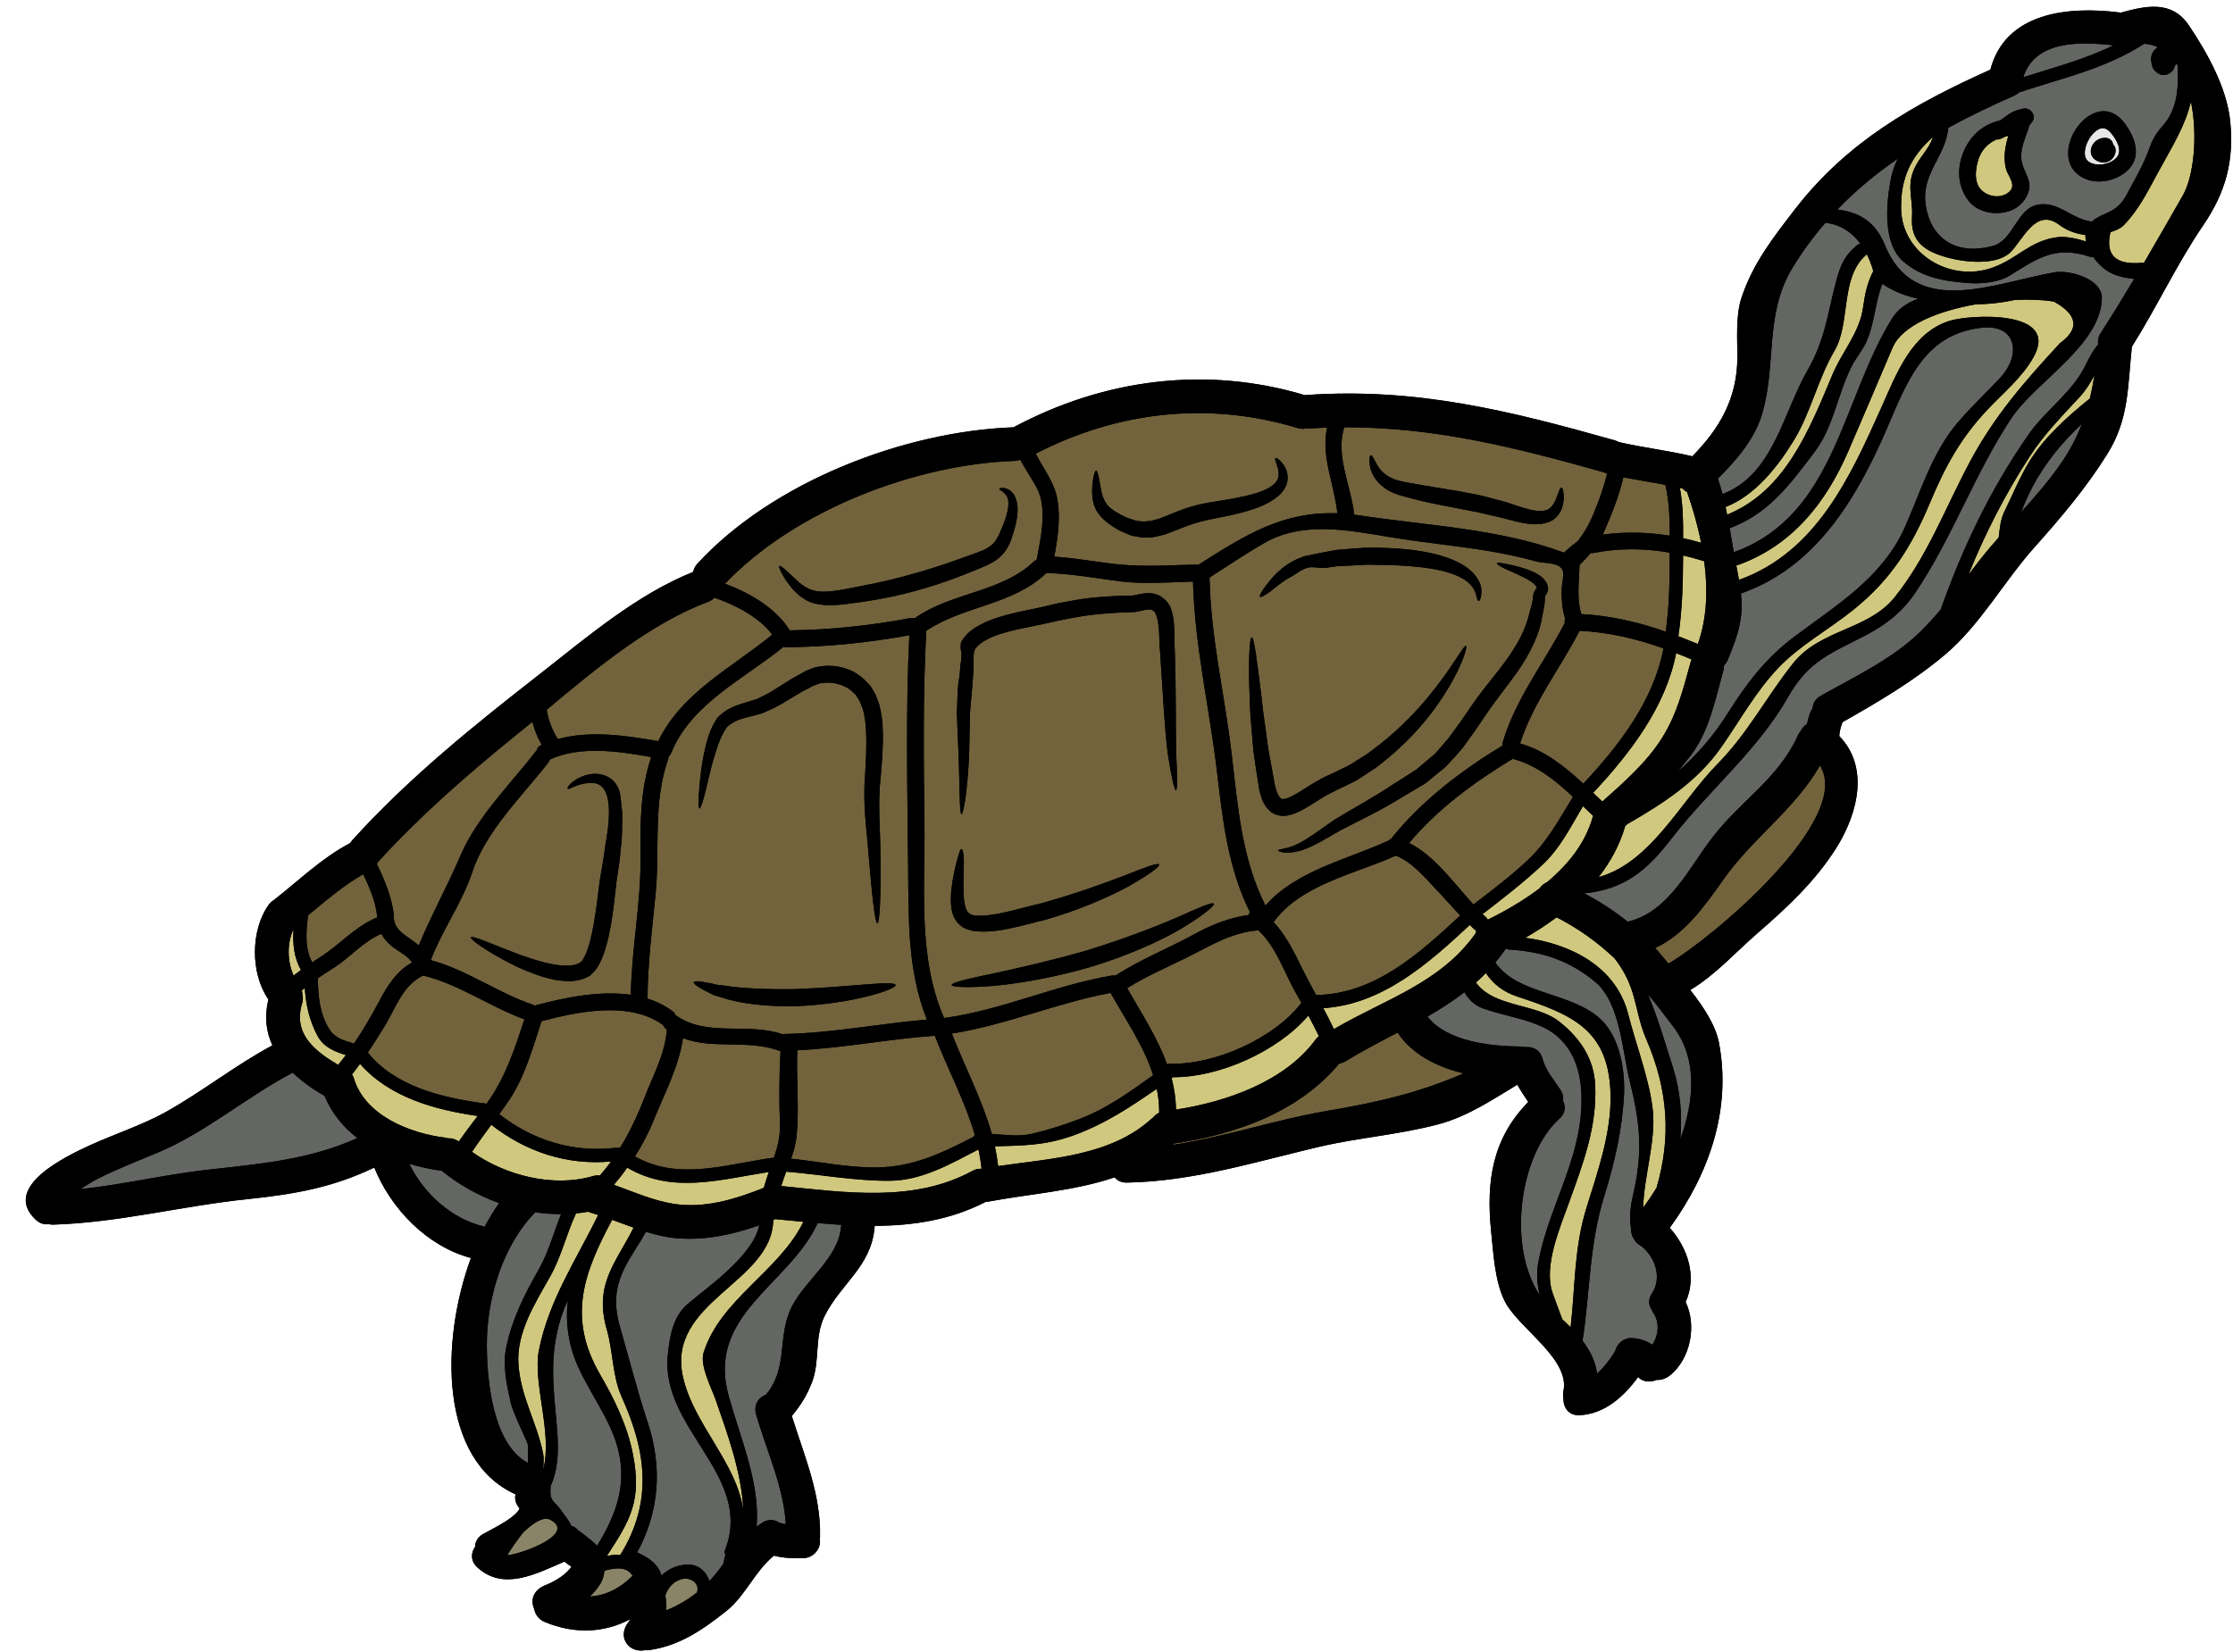 <?xml version="1.0" encoding="UTF-8"?><svg xmlns="http://www.w3.org/2000/svg" xmlns:xlink="http://www.w3.org/1999/xlink" height="89.9" preserveAspectRatio="xMidYMid meet" version="1.0" viewBox="2.6 18.9 121.5 89.9" width="121.5" zoomAndPan="magnify"><g><g id="change1_1"><path d="M 121.691 20.27 C 120.758 18.891 119.336 19.219 117.977 19.594 C 117.953 19.586 117.934 19.578 117.914 19.578 C 115.152 19.23 111.723 19.555 110.898 22.691 C 106.742 24.559 103.125 26.598 100.281 30.27 C 99.094 31.809 97.965 33.246 97.352 35.121 C 97.035 36.102 97.133 37.34 97.133 38.348 C 97.121 40.613 96.152 42.234 94.68 43.734 C 93.355 43.418 92.008 43.266 90.684 42.961 C 90.621 42.926 90.551 42.895 90.469 42.867 C 84.742 41.254 79.676 39.984 73.68 40.398 C 73.656 40.398 73.637 40.406 73.609 40.41 C 68.234 38.793 62.672 39.52 57.746 42.156 C 51.781 42.375 44.629 45.129 40.539 49.586 C 40.414 49.727 40.344 49.879 40.316 50.027 C 37.246 51.258 34.543 53.57 31.965 55.59 C 28.375 58.391 24.844 61.234 21.781 64.613 C 21.73 64.668 21.688 64.73 21.652 64.785 C 20.137 65.578 18.918 66.77 17.582 67.82 C 17.562 67.836 17.551 67.855 17.531 67.867 C 17.414 67.934 17.305 68.027 17.211 68.156 C 16.227 69.547 16.227 71.883 17.203 73.293 C 16.977 74.238 17.082 75.066 17.422 75.793 C 15.398 76.879 13.598 78.32 11.59 79.438 C 10.301 80.148 8.855 80.613 7.512 81.223 C 6.289 81.785 2.633 83.488 4.543 85.281 C 4.77 85.496 5.02 85.555 5.262 85.527 C 5.328 85.543 5.406 85.551 5.492 85.551 C 9.07 85.441 12.547 84.523 16.098 84.16 C 18.777 83.879 20.754 83.5 22.965 82.445 C 23.883 84.707 25.836 86.727 28.223 87.367 C 26.543 91.945 26.527 98.367 30.652 100.23 C 30.602 100.434 30.633 100.656 30.785 100.883 C 30.871 101.012 30.859 100.945 30.863 101 L 30.859 101 C 30.859 101.012 30.859 101.023 30.863 101.023 C 30.773 101.199 30.559 101.383 30.371 101.523 C 29.91 101.859 29.398 102.109 28.906 102.379 C 28.59 102.547 28.453 102.812 28.453 103.082 C 28.223 103.402 28.191 103.848 28.566 104.195 C 29.992 105.52 31.793 104.543 33.309 103.891 C 33.383 103.945 33.465 104 33.535 104.062 C 33.703 104.191 33.742 104.129 33.598 104.293 C 33.262 104.691 32.727 104.996 32.25 105.184 C 31.785 105.367 31.469 105.789 31.609 106.309 C 31.621 106.352 31.641 106.395 31.656 106.438 C 31.711 106.742 31.895 107.031 32.25 107.18 C 33.879 107.852 35.484 107.77 36.887 107.027 C 36.855 107.078 36.84 107.133 36.801 107.172 C 36.488 107.559 36.422 108.09 36.801 108.469 C 37.02 108.688 37.383 108.777 37.691 108.711 C 37.766 108.719 37.844 108.719 37.922 108.707 C 39.59 108.469 40.852 107.59 42.141 106.562 C 43.172 105.734 43.691 104.379 44.715 103.566 C 45.234 103.707 45.738 103.707 46.301 103.703 C 46.793 103.695 47.219 103.285 47.219 102.785 C 47.219 102.742 47.203 102.703 47.199 102.66 C 47.203 102.629 47.211 102.598 47.219 102.562 C 47.277 100.223 46.363 98.145 45.684 95.965 C 46.16 95.398 46.52 94.824 46.789 94.109 C 47.223 92.953 46.906 91.668 47.461 90.539 C 48.355 88.742 49.992 87.855 50.188 85.703 L 50.188 85.617 C 52.27 85.609 54.305 85.305 56.234 84.312 C 56.281 84.305 56.332 84.305 56.383 84.297 C 58.656 83.871 61.066 83.719 63.246 82.977 C 63.391 83.152 63.617 83.27 63.914 83.262 C 67.496 83.199 70.859 82.145 74.32 81.328 C 76.484 80.816 78.699 80.664 80.859 80.09 C 82.449 79.668 83.777 78.766 85.16 77.934 C 85.34 78.258 85.547 78.57 85.754 78.875 C 83.828 80.84 83.449 83.133 83.734 85.922 C 83.855 87.098 83.934 88.617 84.461 89.691 C 85.188 91.176 88.043 92.84 87.668 94.609 C 87.641 94.762 87.641 94.898 87.668 95.027 C 87.656 95.488 87.949 95.953 88.547 95.922 C 89.914 95.859 90.961 94.902 91.734 93.844 C 91.977 94.121 92.41 94.148 92.738 94 C 92.996 94.02 93.254 93.922 93.473 93.75 C 94.578 92.852 94.938 91.039 94.316 89.762 C 94.945 88.387 94.441 86.824 93.453 85.727 C 95.586 82.797 96.824 79.297 96.129 75.641 C 95.945 74.695 95.289 73.695 94.57 72.781 C 95.945 71.957 97.023 70.73 98.238 69.68 C 99.855 68.277 101.367 66.867 102.516 65.047 C 103.762 63.055 104.266 60.59 102.676 58.961 C 102.691 58.715 102.746 58.488 102.852 58.203 C 104.809 57.094 106.715 55.977 108.438 54.523 C 110.355 52.902 111.633 50.551 113.289 48.695 C 114.734 47.078 116.121 45.445 117.273 43.59 C 118.453 41.699 118.367 39.91 118.598 37.77 C 119.965 35.602 121.047 33.258 122.484 31.156 C 123.699 29.367 124.164 27.672 123.949 25.504 C 123.766 23.676 122.699 21.766 121.691 20.27" fill="inherit"/></g><g id="change2_1"><path d="M 101.625 60.562 C 103.48 63.492 95.707 70.004 93.383 71.344 C 93.234 71.168 93.09 70.996 92.961 70.84 C 92.867 70.723 92.758 70.613 92.66 70.496 C 94.262 69.754 95.355 68.215 96.371 66.77 C 97.938 64.535 100.281 62.93 101.625 60.562" fill="#72633d"/></g><g id="change3_1"><path d="M 95.328 49.445 C 95.535 50.992 95.48 52.539 94.984 53.949 C 94.633 53.805 94.277 53.664 93.922 53.527 C 94.133 52.078 94.172 50.715 94.18 49.129 C 94.566 49.223 94.949 49.324 95.328 49.445" fill="#d1c87f"/></g><g id="change3_2"><path d="M 95.16 48.441 C 94.84 48.348 94.512 48.262 94.18 48.191 C 94.188 47.27 94.172 46.352 94.004 45.457 C 94.051 45.469 94.102 45.48 94.148 45.492 C 94.223 45.566 94.309 45.633 94.398 45.684 C 94.707 46.559 94.973 47.492 95.16 48.441" fill="#d1c87f"/></g><g id="change3_3"><path d="M 94.645 54.793 C 94.633 54.824 94.617 54.848 94.605 54.879 C 94.199 56.355 93.852 57.77 93.02 59.082 C 92.203 60.383 90.941 61.496 89.785 62.523 C 89.621 62.371 89.453 62.211 89.285 62.051 C 91.301 59.887 93.223 57.398 93.801 54.449 C 94.082 54.559 94.363 54.668 94.645 54.793" fill="#d1c87f"/></g><g id="change2_2"><path d="M 93.211 45.285 C 93.43 46.188 93.453 47.117 93.449 48.055 C 92.246 47.859 91.027 47.832 89.805 47.996 C 89.832 47.941 89.859 47.887 89.887 47.824 C 90.301 46.867 90.695 45.895 90.926 44.879 C 91.684 45.023 92.449 45.145 93.211 45.285" fill="#72633d"/></g><g id="change2_3"><path d="M 93.449 48.977 C 93.449 50.594 93.43 51.883 93.234 53.277 C 91.754 52.762 90.238 52.406 88.641 52.32 C 88.379 51.453 88.523 50.539 88.547 49.641 C 88.762 49.43 88.965 49.223 89.148 49 C 89.195 49 89.238 49.008 89.281 49 C 90.684 48.719 92.074 48.738 93.449 48.977" fill="#72633d"/></g><g id="change2_4"><path d="M 93.113 54.188 C 92.562 57.055 90.707 59.453 88.75 61.551 C 87.73 60.605 86.633 59.734 85.309 59.363 C 86.016 57.141 87.492 55.285 88.547 53.23 C 90.141 53.309 91.637 53.664 93.113 54.188" fill="#72633d"/></g><g id="change2_5"><path d="M 87.574 46.59 C 87.668 46.34 87.68 46.129 87.688 45.957 C 87.68 45.613 87.613 45.434 87.559 45.434 C 87.492 45.426 87.43 45.609 87.328 45.895 C 87.23 46.172 87.059 46.598 86.676 46.684 C 86.285 46.785 85.645 46.602 84.957 46.367 C 84.613 46.238 84.199 46.133 83.801 46.031 C 83.395 45.914 82.973 45.816 82.539 45.742 C 81.664 45.566 80.871 45.461 80.129 45.328 C 79.758 45.262 79.406 45.199 79.074 45.145 C 78.781 45.086 78.504 45.023 78.293 44.906 C 77.852 44.707 77.609 44.359 77.48 44.109 C 77.336 43.84 77.254 43.656 77.188 43.68 C 77.133 43.691 77.086 43.871 77.133 44.207 C 77.176 44.559 77.395 45.09 77.957 45.469 C 78.223 45.668 78.559 45.793 78.906 45.895 C 79.238 45.98 79.578 46.066 79.945 46.164 C 80.676 46.34 81.527 46.48 82.359 46.652 C 82.789 46.727 83.191 46.812 83.582 46.91 C 83.977 47 84.332 47.074 84.703 47.184 C 85.441 47.371 86.188 47.574 86.906 47.297 C 87.262 47.152 87.484 46.84 87.574 46.59 Z M 89.879 44.609 C 89.926 44.633 89.98 44.656 90.043 44.68 C 89.871 45.406 89.617 46.109 89.328 46.812 C 89.078 47.426 88.797 47.902 88.453 48.344 C 88.188 48.543 87.938 48.75 87.695 48.977 C 84.184 47.672 80.297 47.512 76.621 46.957 C 76.512 46.938 76.402 46.926 76.285 46.914 C 76.117 45.352 75.242 43.668 75.746 42.156 C 80.648 42.137 85.07 43.254 89.879 44.609" fill="#72633d"/></g><g id="change3_4"><path d="M 89.285 63.305 C 89.281 63.316 89.273 63.328 89.27 63.34 C 88.871 64.77 87.938 65.941 86.789 66.902 C 86.621 66.977 86.473 67.098 86.371 67.246 C 85.48 67.922 84.496 68.488 83.551 68.953 C 83.527 68.91 83.504 68.867 83.461 68.824 C 83.398 68.77 83.34 68.711 83.27 68.648 C 84.383 67.793 85.492 66.934 86.516 65.977 C 87.5 65.059 88.055 63.906 88.73 62.777 C 88.914 62.957 89.098 63.133 89.285 63.305" fill="#d1c87f"/></g><g id="change2_6"><path d="M 88.184 62.266 C 87.414 63.531 86.785 64.727 85.68 65.758 C 84.766 66.605 83.766 67.367 82.77 68.129 C 81.703 66.953 80.652 65.469 79.273 64.781 C 80.824 62.918 82.859 61.441 84.91 60.199 C 86.18 60.527 87.219 61.363 88.184 62.266" fill="#72633d"/></g><g id="change3_5"><path d="M 82.922 69.539 C 82.91 69.59 82.898 69.637 82.898 69.684 C 80.98 72.414 77.926 73.293 75.18 74.91 C 74.996 74.523 74.801 74.141 74.602 73.77 C 77.805 73.559 80.281 71.375 82.555 69.258 C 82.562 69.254 82.562 69.246 82.57 69.238 C 82.648 69.32 82.727 69.398 82.812 69.477 C 82.848 69.508 82.887 69.52 82.922 69.539" fill="#d1c87f"/></g><g id="change2_7"><path d="M 82.055 68.727 C 82.051 68.734 82.043 68.734 82.039 68.738 C 79.816 70.801 77.402 73 74.211 73.055 C 73.965 72.598 73.715 72.141 73.484 71.676 C 73.027 70.742 72.586 69.82 71.898 69.082 C 73.398 67.027 76.332 66.469 78.547 65.469 C 79.371 65.781 80.043 66.566 80.629 67.184 C 81.117 67.691 81.574 68.223 82.055 68.727" fill="#72633d"/></g><g id="change2_8"><path d="M 78.645 75.098 C 79.438 76.293 80.785 76.965 82.234 77.32 C 79.898 78.34 77.629 78.883 74.852 79.352 C 71.969 79.84 69.254 80.785 66.398 81.211 C 66.43 81.18 66.461 81.156 66.492 81.133 C 69.805 80.656 73.293 79.418 75.461 76.789 C 75.578 76.77 75.699 76.727 75.82 76.652 C 76.762 76.082 77.711 75.586 78.645 75.098" fill="#72633d"/></g><g id="change2_9"><path d="M 72.66 44.98 C 72.68 44.645 72.57 44.395 72.461 44.23 C 72.23 43.902 72.043 43.797 72 43.828 C 71.941 43.871 72.039 44.066 72.129 44.383 C 72.176 44.535 72.195 44.73 72.148 44.906 C 72.098 45.078 71.965 45.242 71.738 45.391 C 71.281 45.688 70.547 45.879 69.742 46.023 C 68.93 46.184 67.984 46.25 66.973 46.617 C 66.473 46.793 66.051 46.992 65.648 47.141 C 65.453 47.176 65.258 47.27 65.082 47.262 C 64.988 47.27 64.898 47.285 64.812 47.285 C 64.734 47.273 64.656 47.27 64.574 47.262 C 64.434 47.273 64.203 47.164 64.02 47.109 L 63.879 47.062 L 63.793 47.02 C 63.715 46.977 63.637 46.938 63.555 46.898 C 63.234 46.73 62.988 46.555 62.832 46.359 C 62.527 45.977 62.496 45.414 62.422 45.078 C 62.367 44.719 62.301 44.516 62.238 44.516 C 62.176 44.516 62.117 44.719 62.062 45.078 C 62.051 45.266 62.008 45.488 62.027 45.77 C 62.031 45.902 62.035 46.055 62.086 46.219 C 62.109 46.391 62.191 46.555 62.285 46.73 C 62.5 47.066 62.82 47.344 63.152 47.555 C 63.238 47.605 63.332 47.66 63.414 47.715 L 63.484 47.758 L 63.504 47.77 L 63.562 47.793 L 63.594 47.812 L 63.734 47.871 C 63.934 47.945 64.074 48.051 64.367 48.086 C 64.496 48.109 64.629 48.137 64.77 48.16 C 64.898 48.164 65.027 48.152 65.16 48.148 C 65.434 48.148 65.668 48.055 65.93 48 C 66.398 47.848 66.852 47.641 67.285 47.488 C 68.129 47.176 69.066 47.074 69.918 46.859 C 70.77 46.645 71.555 46.395 72.137 45.906 C 72.422 45.676 72.641 45.324 72.66 44.98 Z M 75.367 46.836 C 72.426 46.73 70.426 47.969 67.801 49.641 C 67.777 49.637 67.762 49.625 67.73 49.625 C 66.328 49.656 64.941 49.758 63.539 49.625 C 62.336 49.508 61.164 49.27 59.965 49.195 C 60.152 48.195 60.305 47.133 60.145 46.141 C 59.988 45.152 59.379 44.438 58.957 43.59 C 63.414 41.289 68.371 40.723 73.211 42.199 C 73.359 42.242 73.496 42.246 73.625 42.227 C 73.645 42.227 73.66 42.227 73.68 42.227 C 74.059 42.203 74.434 42.188 74.809 42.172 C 74.465 43.746 75.199 45.23 75.367 46.836" fill="#72633d"/></g><g id="change3_6"><path d="M 74.363 75.293 C 74.301 75.348 74.238 75.402 74.184 75.477 C 72.508 77.758 69.352 78.863 66.59 79.289 C 66.578 78.699 66.492 78.137 66.352 77.594 C 66.367 77.57 66.398 77.551 66.41 77.527 C 68.902 77.551 72.105 76.141 73.789 74.172 C 73.988 74.543 74.18 74.914 74.363 75.293" fill="#d1c87f"/></g><g id="change2_10"><path d="M 72.695 72.141 C 72.914 72.598 73.16 73.043 73.41 73.48 C 71.922 75.434 68.645 76.867 66.277 76.793 C 66.211 76.793 66.156 76.805 66.105 76.832 C 65.582 75.387 64.711 74.047 63.93 72.68 C 64.965 72.035 66.082 71.551 67.18 71.012 C 68.504 70.355 69.559 69.66 71.066 69.531 C 71.824 70.227 72.25 71.223 72.695 72.141" fill="#72633d"/></g><g id="change2_11"><path d="M 64.008 67.137 C 65.113 66.512 65.727 66.051 65.668 65.953 C 65.605 65.836 64.895 66.109 63.746 66.566 C 62.594 67.008 60.988 67.586 59.145 68.094 C 58.918 68.141 58.719 68.191 58.512 68.246 C 57.512 68.504 56.539 68.77 55.77 68.734 C 55.684 68.734 55.59 68.711 55.531 68.703 C 55.516 68.699 55.496 68.691 55.473 68.691 C 55.434 68.68 55.379 68.637 55.34 68.613 C 55.277 68.574 55.199 68.477 55.148 68.324 C 55.051 68.027 55.027 67.652 55.02 67.332 C 55.016 66.672 55.051 66.117 55.043 65.727 C 55.039 65.328 54.977 65.109 54.918 65.109 C 54.848 65.109 54.789 65.316 54.684 65.684 C 54.586 66.055 54.449 66.594 54.367 67.305 C 54.336 67.66 54.301 68.055 54.41 68.539 C 54.473 68.777 54.594 69.062 54.879 69.281 C 54.922 69.32 54.961 69.344 55.016 69.383 C 55.094 69.422 55.18 69.461 55.266 69.488 C 55.418 69.539 55.543 69.57 55.68 69.582 C 56.742 69.68 57.723 69.395 58.742 69.145 C 58.949 69.09 59.168 69.031 59.348 68.996 L 59.371 68.988 L 59.391 68.984 C 61.281 68.449 62.898 67.738 64.008 67.137 Z M 66.863 69.449 C 68.055 68.734 68.707 68.18 68.645 68.086 C 68.574 67.965 67.797 68.32 66.57 68.863 C 65.332 69.395 63.598 70.059 61.637 70.656 C 59.664 71.219 57.844 71.625 56.527 71.906 C 55.211 72.18 54.379 72.375 54.379 72.512 C 54.398 72.625 55.246 72.668 56.613 72.559 C 57.992 72.438 59.871 72.121 61.898 71.539 C 63.914 70.93 65.672 70.148 66.863 69.449 Z M 70.609 68.543 C 70.574 68.594 70.547 68.641 70.531 68.699 C 69.469 68.855 68.555 69.211 67.578 69.746 C 66.16 70.527 64.648 71.113 63.293 71.996 C 63.238 71.98 63.176 71.98 63.109 71.992 C 60 72.516 57.102 73.883 53.969 74.305 C 52.523 70.992 52.945 67.219 52.902 63.688 C 52.855 60.199 52.816 56.715 53 53.23 C 55.027 51.867 57.691 51.844 59.512 50.105 C 59.523 50.094 59.523 50.082 59.531 50.074 C 59.543 50.074 59.555 50.082 59.566 50.086 C 60.906 50.125 62.215 50.367 63.539 50.539 C 64.855 50.703 66.188 50.59 67.512 50.551 C 67.605 54.035 68.395 57.371 68.809 60.828 C 69.129 63.535 69.402 66.109 70.609 68.543 Z M 65.938 51.496 C 65.672 51.246 65.258 51.148 64.977 51.184 C 64.68 51.211 64.441 51.281 64.246 51.312 C 63.105 51.332 61.91 51.387 60.688 51.637 C 60.152 51.719 59.668 51.855 59.164 51.969 C 58.68 52.078 58.188 52.16 57.691 52.285 C 57.199 52.406 56.711 52.547 56.234 52.754 C 55.766 52.98 55.289 53.223 54.941 53.766 L 54.906 53.84 L 54.887 53.875 L 54.887 53.895 L 54.875 53.969 L 54.867 54.199 L 54.918 54.426 L 54.918 54.613 C 54.918 54.871 54.836 55.055 54.848 55.25 C 54.832 55.676 54.727 56.09 54.711 56.492 C 54.699 56.902 54.672 57.305 54.664 57.684 C 54.68 58.062 54.691 58.422 54.703 58.766 C 54.848 61.492 54.777 63.195 54.918 63.207 C 55.031 63.207 55.34 61.527 55.355 58.766 C 55.363 58.422 55.375 58.07 55.379 57.695 C 55.406 57.324 55.449 56.945 55.477 56.555 C 55.496 56.359 55.508 56.16 55.527 55.957 C 55.543 55.738 55.559 55.523 55.574 55.297 C 55.574 54.797 55.539 54.402 55.672 54.199 C 55.828 53.969 56.199 53.73 56.582 53.566 C 56.984 53.402 57.43 53.277 57.895 53.168 C 58.375 53.07 58.871 52.969 59.363 52.863 C 59.859 52.762 60.379 52.621 60.871 52.547 C 62.027 52.309 63.191 52.246 64.293 52.211 L 64.348 52.211 L 64.375 52.203 C 64.656 52.156 64.875 52.09 65.051 52.07 C 65.227 52.059 65.281 52.082 65.363 52.148 L 65.418 52.191 C 65.43 52.199 65.527 52.355 65.562 52.539 C 65.613 52.73 65.637 52.941 65.656 53.152 C 65.691 53.582 65.672 53.984 65.734 54.488 L 65.727 54.457 C 65.875 56.672 65.969 58.562 66.133 59.867 C 66.328 61.168 66.504 61.906 66.582 61.906 C 66.676 61.895 66.656 61.137 66.594 59.84 C 66.57 58.527 66.594 56.672 66.527 54.406 L 66.523 54.379 C 66.496 54.035 66.523 53.559 66.492 53.094 C 66.48 52.855 66.461 52.613 66.406 52.352 C 66.34 52.102 66.285 51.789 65.938 51.496" fill="#72633d"/></g><g id="change3_7"><path d="M 65.539 78.16 C 65.633 78.582 65.672 79.016 65.672 79.461 C 65.527 79.527 65.41 79.625 65.32 79.742 C 65.293 79.758 65.277 79.773 65.254 79.789 C 63.043 81.809 59.797 81.945 56.91 82.363 C 56.867 82 56.809 81.645 56.734 81.289 C 58.176 81.242 59.379 81.266 60.926 80.723 C 62.66 80.113 64.074 79.172 65.539 78.16" fill="#d1c87f"/></g><g id="change2_12"><path d="M 63.027 72.938 C 63.848 74.402 64.844 75.832 65.344 77.418 C 64.082 78.312 62.855 79.215 61.379 79.785 C 60.52 80.113 59.645 80.395 58.746 80.605 C 58.035 80.777 57.297 80.656 56.566 80.613 C 56.039 78.738 55.113 77.008 54.391 75.152 C 57.34 74.684 60.098 73.488 63.027 72.938" fill="#72633d"/></g><g id="change2_13"><path d="M 57.68 48.082 C 57.969 47.219 58.105 46.391 57.773 45.828 C 57.602 45.555 57.344 45.473 57.207 45.457 C 57.051 45.457 56.977 45.473 56.977 45.504 C 56.949 45.59 57.297 45.641 57.426 46.004 C 57.559 46.367 57.383 47.062 57.035 47.816 L 57.027 47.844 C 56.895 48.148 56.742 48.441 56.473 48.629 C 56.203 48.832 55.82 48.957 55.348 49.125 C 54.484 49.441 53.531 49.781 52.52 50.062 C 51.422 50.387 50.379 50.625 49.371 50.812 C 48.387 51.004 47.512 51.203 46.898 51.047 C 46.277 50.895 45.867 50.375 45.551 50.113 C 45.246 49.812 45.051 49.668 45.004 49.703 C 44.953 49.738 45.051 49.965 45.27 50.336 C 45.379 50.52 45.551 50.738 45.754 50.992 C 45.875 51.105 46.004 51.227 46.137 51.355 C 46.309 51.453 46.477 51.594 46.684 51.668 C 47.559 51.98 48.527 51.789 49.523 51.656 C 50.504 51.516 51.641 51.289 52.781 50.953 C 53.824 50.66 54.793 50.289 55.672 49.93 C 56.082 49.758 56.57 49.586 56.969 49.25 C 57.367 48.91 57.566 48.465 57.68 48.082 Z M 59.012 45.449 C 59.602 46.547 59.23 48.191 59.004 49.367 C 58.957 49.391 58.906 49.418 58.863 49.453 C 57.078 51.16 54.336 51.133 52.359 52.559 C 52.293 52.535 52.215 52.523 52.129 52.539 C 49.949 52.949 47.777 53.18 45.57 53.207 C 44.82 51.992 43.398 51.172 42.047 50.668 C 45.867 46.664 52.402 44.168 57.816 43.984 C 57.926 43.98 58.027 43.957 58.113 43.918 C 58.391 44.445 58.73 44.926 59.012 45.449" fill="#72633d"/></g><g id="change3_8"><path d="M 56.008 82.512 C 55.855 82.5 55.691 82.531 55.52 82.621 C 52.324 84.371 48.594 83.793 45.109 83.449 C 45.191 83.188 45.281 82.934 45.379 82.668 C 47.266 82.824 49.125 83.176 51.023 83.164 C 52.781 83.145 54.332 82.238 55.84 81.457 C 55.91 81.805 55.973 82.152 56.008 82.512" fill="#d1c87f"/></g><g id="change2_14"><path d="M 55.645 80.68 C 55.598 80.711 55.562 80.746 55.539 80.797 C 55.52 80.801 55.508 80.801 55.496 80.809 C 53.777 81.695 52.25 82.418 50.27 82.438 C 48.723 82.449 47.18 82.121 45.645 81.961 C 45.789 81.547 45.91 81.125 45.949 80.68 C 46.09 79.168 45.922 77.598 45.984 76.062 C 48.492 75.941 50.957 75.445 53.465 75.27 C 54.164 77.098 55.105 78.824 55.645 80.68" fill="#72633d"/></g><g id="change2_15"><path d="M 50.52 61.168 C 50.586 60.395 50.664 59.551 50.633 58.66 C 50.629 58.215 50.566 57.746 50.445 57.262 C 50.348 57.02 50.293 56.773 50.141 56.531 L 49.969 56.242 C 49.879 56.141 49.766 56.023 49.664 55.922 C 48.957 55.227 47.996 55.031 47.113 55.188 C 46.887 55.219 46.691 55.324 46.465 55.406 C 46.309 55.492 46.145 55.578 45.984 55.672 C 45.668 55.828 45.348 56.062 45.043 56.242 C 44.758 56.414 44.484 56.617 44.203 56.738 C 44.062 56.805 43.922 56.879 43.785 56.945 C 43.691 56.977 43.492 57.035 43.367 57.074 C 43.066 57.164 42.742 57.258 42.434 57.398 C 42.121 57.539 41.828 57.75 41.602 58.008 L 41.59 58.027 L 41.586 58.039 C 41.129 58.758 41.012 59.449 40.879 60.039 C 40.762 60.633 40.711 61.148 40.668 61.57 C 40.598 62.414 40.586 62.883 40.652 62.902 C 40.73 62.902 40.879 62.445 41.066 61.637 C 41.168 61.23 41.273 60.727 41.438 60.172 C 41.602 59.637 41.785 58.984 42.152 58.473 C 42.309 58.324 42.508 58.195 42.738 58.098 C 42.988 58 43.262 57.926 43.582 57.855 C 43.758 57.805 43.871 57.777 44.086 57.715 C 44.246 57.641 44.41 57.566 44.57 57.496 C 44.91 57.355 45.191 57.16 45.508 56.98 C 45.805 56.812 46.07 56.621 46.406 56.457 C 46.562 56.379 46.723 56.293 46.887 56.207 C 47.016 56.176 47.148 56.09 47.297 56.078 C 47.867 55.977 48.59 56.148 49.012 56.574 L 49.176 56.73 L 49.352 57.02 C 49.438 57.152 49.484 57.359 49.559 57.52 C 49.652 57.891 49.711 58.289 49.723 58.695 C 49.766 59.516 49.711 60.324 49.668 61.113 C 49.535 62.742 49.773 64.133 49.852 65.316 C 50.055 67.684 50.207 69.148 50.34 69.148 C 50.465 69.148 50.543 67.672 50.504 65.297 C 50.504 64.113 50.348 62.676 50.52 61.168 Z M 45.824 73.664 C 48.973 73.555 51.391 72.734 51.328 72.512 C 51.273 72.234 48.816 72.633 45.801 72.734 C 44.301 72.754 42.926 72.695 41.992 72.539 C 41.871 72.527 41.758 72.516 41.645 72.504 C 41.535 72.48 41.434 72.457 41.336 72.43 C 41.141 72.391 40.961 72.359 40.824 72.336 C 40.539 72.289 40.371 72.297 40.344 72.359 C 40.328 72.414 40.457 72.523 40.699 72.676 C 40.824 72.75 40.973 72.828 41.156 72.918 C 41.25 72.961 41.34 73.012 41.445 73.059 C 41.559 73.098 41.676 73.133 41.805 73.168 C 42.828 73.523 44.25 73.684 45.824 73.664 Z M 52.012 66.062 C 52.043 68.973 51.965 71.68 53.031 74.391 C 50.426 74.609 47.852 75.133 45.227 75.176 C 45.211 75.176 45.199 75.184 45.18 75.191 C 43.281 74.52 41.059 75.379 39.355 74.145 C 39.328 74.074 39.285 74 39.207 73.945 C 38.789 73.629 38.328 73.402 37.832 73.25 C 37.844 71.328 38.09 69.434 38.273 67.527 C 38.512 65.031 38.117 62.613 38.961 60.199 C 38.973 60.156 38.973 60.117 38.973 60.074 C 39.035 60.027 39.082 59.973 39.113 59.895 C 40.211 57.184 43.074 55.867 45.238 54.098 C 45.289 54.113 45.332 54.125 45.387 54.125 C 47.645 54.109 49.859 53.875 52.078 53.473 C 51.871 57.664 51.977 61.863 52.012 66.062" fill="#72633d"/></g><g id="change2_16"><path d="M 45.039 80.102 C 45.055 80.754 44.906 81.344 44.703 81.926 C 44.672 81.918 44.637 81.914 44.598 81.918 C 41.98 82.297 39.504 83.164 37.148 81.84 C 37.547 81.211 37.895 80.551 38.172 79.855 C 38.754 78.422 39.539 76.953 39.762 75.402 C 41.395 76.027 43.262 75.465 44.961 76.074 C 44.996 76.094 45.031 76.086 45.07 76.094 C 44.996 77.43 44.988 78.766 45.039 80.102" fill="#72633d"/></g><g id="change3_9"><path d="M 44.434 82.684 C 44.336 82.957 44.246 83.242 44.164 83.531 C 44.152 83.543 44.141 83.547 44.129 83.559 C 42.586 84.172 40.949 84.676 39.273 84.422 C 38.156 84.25 37.074 83.77 36.004 83.383 C 36.258 83.086 36.504 82.773 36.727 82.449 C 39.168 83.883 41.719 83.109 44.434 82.684" fill="#d1c87f"/></g><g id="change2_17"><path d="M 41.473 51.43 C 42.602 51.82 43.887 52.469 44.617 53.438 C 42.402 55.262 39.699 56.578 38.418 59.238 C 36.656 58.93 34.707 58.641 32.953 59.125 C 32.645 58.641 32.434 58.094 32.348 57.527 C 35.031 55.285 37.984 52.828 41.129 51.656 C 41.27 51.602 41.383 51.523 41.473 51.43" fill="#72633d"/></g><g id="change4_1"><path d="M 39.578 104.879 C 40.133 104.664 40.699 105.059 40.523 105.57 C 40.016 105.973 39.449 106.301 38.852 106.543 C 38.867 106.277 38.852 106.004 38.801 105.734 C 38.926 105.355 39.176 105.031 39.578 104.879" fill="#898467"/></g><g id="change2_18"><path d="M 38.82 74.883 C 38.84 74.902 38.863 74.914 38.883 74.926 C 38.797 76.238 38.168 77.348 37.699 78.562 C 37.309 79.562 36.883 80.484 36.348 81.352 C 36.289 81.34 36.234 81.359 36.184 81.383 C 36.156 81.375 36.117 81.363 36.074 81.371 C 33.738 81.641 31.578 80.949 29.766 79.535 C 29.969 79.266 30.16 78.992 30.344 78.711 C 31.176 77.445 31.598 75.898 32.066 74.477 C 34.121 73.934 36.863 73.379 38.672 74.684 C 38.707 74.758 38.746 74.828 38.82 74.883" fill="#72633d"/></g><g id="change2_19"><path d="M 37.453 65.566 C 37.473 68.07 36.965 70.539 36.922 73.043 C 35.195 72.793 33.25 73.211 31.688 73.629 C 31.664 73.613 31.652 73.602 31.621 73.59 C 29.688 72.945 28.016 71.688 26.039 71.156 C 26.672 69.488 27.727 68.074 28.297 66.367 C 29.035 64.129 31.004 62.242 32.438 60.398 C 32.473 60.344 32.5 60.289 32.52 60.234 C 34.184 59.473 36.27 59.789 38.031 60.102 C 37.434 61.906 37.434 63.664 37.453 65.566 Z M 34.617 72.047 C 34.641 72.039 34.703 71.992 34.703 71.992 C 34.762 71.938 34.805 71.906 34.879 71.828 C 34.957 71.742 35.039 71.645 35.098 71.559 L 35.234 71.316 C 35.312 71.156 35.387 70.992 35.441 70.832 C 35.672 70.18 35.801 69.516 35.906 68.832 C 36.008 68.156 36.074 67.484 36.145 66.871 C 36.238 66.273 36.336 65.648 36.379 65.047 C 36.461 64.457 36.449 63.883 36.461 63.348 C 36.465 63.086 36.41 62.809 36.395 62.559 C 36.379 62.43 36.359 62.309 36.348 62.188 L 36.336 62.094 L 36.332 62.07 C 36.32 62.004 36.324 62.039 36.32 62.023 L 36.305 61.98 C 36.289 61.926 36.277 61.883 36.246 61.816 C 36.004 61.219 35.426 61.016 35.031 61.016 C 34.617 61.008 34.301 61.137 34.062 61.258 C 33.586 61.516 33.445 61.797 33.488 61.828 C 33.531 61.887 33.75 61.719 34.191 61.59 C 34.41 61.535 34.684 61.48 34.969 61.527 C 36.129 61.73 35.664 64.168 35.531 64.945 C 35.465 65.512 35.359 66.094 35.246 66.75 C 35.152 67.398 35.094 68.039 34.988 68.691 C 34.887 69.344 34.77 69.977 34.586 70.527 C 34.543 70.668 34.48 70.789 34.434 70.91 L 34.344 71.078 C 34.316 71.121 34.301 71.137 34.281 71.176 C 34.262 71.211 34.203 71.254 34.152 71.297 L 34.121 71.316 L 34.047 71.344 C 33.969 71.402 33.836 71.402 33.73 71.438 C 33.258 71.496 32.727 71.406 32.25 71.289 C 31.77 71.168 31.324 71.016 30.914 70.875 C 29.289 70.258 28.289 69.789 28.223 69.918 C 28.172 70.016 29.047 70.68 30.656 71.48 C 31.066 71.668 31.523 71.863 32.043 72.035 C 32.559 72.188 33.141 72.34 33.836 72.285 C 34.012 72.242 34.191 72.242 34.371 72.156 L 34.508 72.094 L 34.574 72.07 C 34.574 72.07 34.609 72.055 34.617 72.047" fill="#72633d"/></g><g id="change4_2"><path d="M 36.301 104.262 C 36.656 104.273 36.883 104.434 37.02 104.66 C 36.301 105.379 35.527 105.738 34.695 105.789 C 34.926 105.57 35.137 105.324 35.293 105.051 C 35.402 104.855 35.461 104.621 35.488 104.391 C 35.746 104.305 36.016 104.258 36.301 104.262" fill="#898467"/></g><g id="change3_10"><path d="M 35.844 82.113 C 35.66 82.379 35.453 82.629 35.238 82.879 C 35.117 82.863 34.98 82.871 34.844 82.914 C 32.719 83.535 30.113 82.891 28.281 81.59 C 28.617 81.09 28.973 80.602 29.332 80.117 C 31.199 81.578 33.445 82.336 35.844 82.113" fill="#d1c87f"/></g><g id="change4_3"><path d="M 32.559 101.621 C 33.336 102.047 32.773 102.562 32 102.953 C 31.324 103.293 30.469 103.535 30.219 103.543 C 30.145 103.543 31.004 102.359 31.094 102.273 C 31.402 102 32.098 101.359 32.559 101.621" fill="#898467"/></g><g id="change2_20"><path d="M 32.074 59.434 C 32.059 59.441 32.047 59.449 32.035 59.453 C 31.891 59.52 31.824 59.625 31.805 59.738 C 31.797 59.746 31.793 59.746 31.785 59.754 C 30.391 61.559 28.551 63.359 27.648 65.48 C 26.949 67.117 26.062 68.711 25.387 70.355 C 25.277 70.266 25.16 70.172 25.035 70.082 C 24.586 69.758 24.047 69.465 24.031 68.844 C 24.023 68.832 24.02 68.82 24.02 68.809 C 24.023 68.77 24.031 68.738 24.031 68.699 C 23.914 67.723 23.531 66.805 23.109 65.934 C 23.129 65.898 23.145 65.859 23.156 65.824 C 25.469 63.285 28.031 61.051 30.699 58.891 C 30.984 58.66 31.273 58.422 31.566 58.184 C 31.676 58.625 31.848 59.043 32.074 59.434" fill="#72633d"/></g><g id="change2_21"><path d="M 31.133 74.379 C 30.695 75.703 30.266 77.043 29.551 78.246 C 29.406 78.496 29.242 78.738 29.07 78.977 C 29.004 78.949 28.93 78.934 28.863 78.949 C 28.863 78.949 28.855 78.941 28.852 78.941 C 26.605 78.625 24.098 78.027 22.613 76.184 C 22.918 75.727 23.219 75.258 23.512 74.781 C 24.121 73.785 24.5 72.535 25.621 71.992 C 27.582 72.469 29.246 73.688 31.133 74.379" fill="#72633d"/></g><g id="change3_11"><path d="M 28.59 79.637 C 28.238 80.094 27.895 80.551 27.562 81.027 C 27.375 80.895 27.18 80.84 26.984 80.852 C 26.941 80.84 26.898 80.828 26.848 80.82 C 24.926 80.59 22.473 79.625 21.859 77.605 C 21.836 77.516 21.797 77.441 21.754 77.375 C 21.902 77.184 22.047 76.996 22.188 76.801 C 23.785 78.617 26.238 79.301 28.59 79.637" fill="#d1c87f"/></g><g id="change2_22"><path d="M 23.906 70.387 C 24.23 70.66 24.781 70.898 25.02 71.285 C 24.172 71.754 23.656 72.578 23.215 73.426 C 22.805 74.199 22.352 74.965 21.859 75.695 C 21.32 75.531 20.828 75.414 20.512 74.902 C 19.992 74.066 19.906 73.098 19.895 72.141 C 20.191 71.938 20.492 71.742 20.801 71.547 C 21.68 70.98 22.371 70.133 23.348 69.723 C 23.48 69.973 23.672 70.191 23.906 70.387" fill="#72633d"/></g><g id="change2_23"><path d="M 23.113 68.699 C 23.113 68.715 23.129 68.727 23.129 68.746 C 23.121 68.777 23.113 68.801 23.113 68.836 C 22.133 69.234 21.43 69.949 20.594 70.59 C 20.266 70.84 19.922 71.059 19.59 71.277 C 19.18 70.535 19.246 69.59 19.367 68.715 C 20.34 67.914 21.273 67.098 22.363 66.48 C 22.699 67.184 23.023 67.93 23.113 68.699" fill="#72633d"/></g><g id="change3_12"><path d="M 21.418 76.324 C 21.285 76.508 21.141 76.68 20.996 76.855 C 19.719 76.098 18.531 75.16 19.039 73.512 C 19.094 73.328 19.09 73.164 19.051 73.016 C 19.051 72.949 19.039 72.883 19.023 72.809 C 19.078 72.762 19.133 72.719 19.184 72.676 C 19.246 73.578 19.422 74.426 19.875 75.273 C 20.211 75.902 20.797 76.121 21.418 76.324" fill="#d1c87f"/></g><g id="change3_13"><path d="M 18.977 71.691 C 18.844 71.789 18.711 71.895 18.574 71.996 C 18.227 71.219 18.211 70.234 18.57 69.465 C 18.52 70.246 18.59 71.023 18.977 71.691" fill="#d1c87f"/></g><g id="change2_24"><path d="M 80.867 57.176 C 82.109 55.395 82.465 54.078 82.375 54.055 C 82.234 53.984 81.672 55.176 80.348 56.781 C 79.695 57.586 78.836 58.477 77.781 59.332 C 77.504 59.531 77.234 59.766 76.949 59.961 C 76.656 60.145 76.363 60.332 76.059 60.52 C 75.734 60.699 75.367 60.855 75.023 61.027 L 74.758 61.148 C 74.66 61.199 74.559 61.242 74.465 61.297 C 74.277 61.398 74.094 61.512 73.922 61.613 C 73.57 61.832 73.246 62.051 72.934 62.211 C 72.617 62.383 72.344 62.426 72.293 62.359 C 72.184 62.277 72.062 62.039 71.969 61.648 C 71.91 61.301 71.848 60.969 71.785 60.633 C 71.727 60.297 71.664 59.961 71.605 59.637 C 71.562 59.312 71.52 58.996 71.477 58.691 C 71.391 58.082 71.305 57.512 71.258 56.988 C 71 54.902 70.844 53.59 70.707 53.59 C 70.586 53.602 70.512 54.906 70.602 57.035 C 70.617 57.566 70.656 58.152 70.715 58.777 C 70.742 59.094 70.77 59.418 70.797 59.746 C 70.848 60.082 70.898 60.422 70.945 60.773 C 71 61.133 71.062 61.496 71.117 61.875 C 71.203 62.176 71.281 62.73 71.793 63.113 C 72.055 63.297 72.426 63.34 72.68 63.277 C 72.945 63.23 73.148 63.133 73.348 63.035 C 73.738 62.84 74.074 62.609 74.41 62.402 C 74.578 62.297 74.738 62.199 74.906 62.113 C 74.984 62.066 75.066 62.027 75.145 61.992 L 75.418 61.855 C 75.773 61.68 76.117 61.527 76.461 61.34 C 76.797 61.117 77.133 60.898 77.457 60.688 C 77.766 60.461 78.043 60.215 78.324 59.988 C 79.406 59.051 80.258 58.07 80.867 57.176 Z M 83.055 51.613 C 83.113 51.602 83.215 51.438 83.203 51.051 C 83.211 50.605 82.859 50.062 82.277 49.695 C 81.098 48.953 79.285 48.727 77.371 48.707 L 77.016 48.707 C 76.84 48.707 76.766 48.719 76.641 48.727 C 76.406 48.746 76.18 48.762 75.957 48.777 C 75.734 48.793 75.516 48.812 75.301 48.832 C 75.082 48.871 74.863 48.914 74.656 48.953 C 74.449 48.996 74.238 49.039 74.043 49.074 C 73.941 49.098 73.844 49.117 73.754 49.137 L 73.605 49.164 L 73.551 49.184 L 73.531 49.191 L 73.504 49.203 L 73.434 49.227 C 73.117 49.332 72.711 49.555 72.461 49.754 C 71.922 50.168 71.621 50.59 71.41 50.867 C 71.207 51.156 71.117 51.332 71.16 51.383 C 71.207 51.422 71.387 51.332 71.672 51.125 C 71.953 50.918 72.324 50.574 72.824 50.301 C 73.16 50.129 73.453 49.848 73.832 49.781 C 74.113 49.734 74.441 49.844 74.754 49.801 C 74.949 49.777 75.148 49.746 75.352 49.715 C 75.57 49.703 75.789 49.695 76.012 49.684 C 76.234 49.672 76.461 49.66 76.695 49.648 C 76.797 49.641 76.949 49.629 77.012 49.629 L 77.363 49.637 C 79.219 49.648 80.926 49.789 81.953 50.266 C 82.461 50.496 82.766 50.84 82.848 51.094 C 82.895 51.156 82.91 51.234 82.922 51.301 C 82.934 51.367 82.953 51.422 82.965 51.473 C 82.996 51.562 83.027 51.613 83.055 51.613 Z M 86.816 51.062 C 86.844 50.977 86.836 50.895 86.82 50.809 C 86.809 50.758 86.785 50.715 86.766 50.668 L 86.766 50.66 C 86.762 50.656 86.762 50.648 86.762 50.645 L 86.754 50.637 C 86.594 50.336 86.375 50.223 86.199 50.113 C 86.012 50.008 85.832 49.941 85.66 49.879 C 85.328 49.766 85.035 49.691 84.801 49.641 C 84.328 49.543 84.078 49.5 84.051 49.551 C 84.027 49.605 84.258 49.754 84.699 49.949 C 84.918 50.043 85.188 50.16 85.48 50.309 C 85.625 50.379 85.785 50.465 85.926 50.562 C 86.066 50.66 86.195 50.797 86.219 50.875 L 86.223 50.895 C 86.199 50.922 86.18 50.941 86.145 50.996 C 86.113 51.031 86.066 51.125 86.039 51.211 C 86.023 51.297 86.027 51.254 86.016 51.383 L 85.992 51.582 C 85.949 51.84 85.84 52.145 85.754 52.516 L 85.746 52.539 C 85.492 53.461 84.922 54.383 84.172 55.34 C 83.801 55.816 83.367 56.344 82.977 56.871 C 82.574 57.422 82.211 58.008 81.801 58.551 C 81.684 58.715 81.562 58.879 81.445 59.039 C 81.324 59.199 81.195 59.324 81.074 59.473 C 80.953 59.613 80.832 59.754 80.707 59.895 C 80.574 60.027 80.41 60.148 80.262 60.277 C 80.109 60.406 79.965 60.531 79.816 60.656 L 79.707 60.754 L 79.664 60.785 L 79.652 60.789 L 79.621 60.809 L 79.391 60.961 C 79.074 61.16 78.762 61.355 78.465 61.547 C 77.281 62.34 76.117 62.949 75.18 63.535 C 74.246 64.176 73.59 64.695 73.039 64.906 C 72.539 65.129 72.141 65.102 72.152 65.188 C 72.16 65.227 72.465 65.391 73.141 65.25 C 73.789 65.129 74.602 64.629 75.516 64.102 C 76.473 63.598 77.656 63.055 78.906 62.277 C 79.227 62.09 79.547 61.895 79.879 61.699 L 80.129 61.547 L 80.16 61.527 L 80.172 61.523 L 80.184 61.516 L 80.227 61.484 L 80.391 61.344 C 80.543 61.223 80.691 61.102 80.844 60.973 C 80.996 60.844 81.152 60.734 81.301 60.59 C 81.445 60.43 81.594 60.27 81.746 60.105 C 81.887 59.941 82.043 59.777 82.18 59.613 C 82.301 59.441 82.43 59.266 82.551 59.094 C 82.984 58.516 83.34 57.941 83.715 57.414 C 84.105 56.867 84.492 56.383 84.867 55.871 C 85.625 54.859 86.246 53.766 86.469 52.688 L 86.473 52.66 C 86.516 52.355 86.621 52.027 86.652 51.656 C 86.656 51.562 86.656 51.473 86.664 51.383 C 86.664 51.367 86.668 51.355 86.668 51.344 C 86.668 51.344 86.668 51.344 86.668 51.34 C 86.676 51.309 86.762 51.254 86.816 51.062 Z M 87.762 52.57 C 87.73 52.645 87.73 52.73 87.738 52.809 C 86.621 54.969 85.078 56.91 84.375 59.27 C 84.352 59.344 84.352 59.406 84.355 59.473 C 82.109 60.84 79.945 62.48 78.297 64.543 C 78.25 64.566 78.207 64.598 78.168 64.641 C 75.918 65.684 73.148 66.262 71.453 68.184 C 70.148 65.586 69.957 62.785 69.613 59.91 C 69.238 56.715 68.484 53.625 68.414 50.395 C 68.414 50.367 68.406 50.355 68.406 50.336 C 69.391 49.711 70.352 49.055 71.367 48.469 C 73.477 47.238 75.996 47.758 78.254 48.137 C 80.008 48.426 81.781 48.594 83.539 48.879 C 84.441 49.031 85.328 49.215 86.207 49.461 C 86.609 49.57 87.363 49.484 87.609 49.898 C 87.73 50.113 87.59 50.629 87.578 50.863 C 87.559 51.438 87.586 52.023 87.762 52.57" fill="#72633d"/></g><g id="change5_1"><path d="M 20.262 78.547 C 20.645 79.484 21.273 80.242 22.047 80.84 C 19.41 82.023 16.793 82.238 13.805 82.574 C 11.504 82.836 9.266 83.379 6.969 83.617 C 7.32 83.406 7.68 83.168 7.965 83.031 C 8.988 82.516 10.066 82.098 11.125 81.656 C 13.797 80.547 15.977 78.617 18.527 77.281 C 19.027 77.758 19.625 78.18 20.262 78.547" fill="#636662"/></g><g id="change5_2"><path d="M 29.762 84.379 C 29.484 84.762 29.219 85.195 28.973 85.664 C 27.184 85.246 25.672 83.883 24.867 82.238 C 25.453 82.414 26.051 82.543 26.641 82.621 C 27.539 83.359 28.613 83.965 29.762 84.379" fill="#636662"/></g><g id="change5_3"><path d="M 48.383 85.562 C 48.375 85.605 48.363 85.652 48.355 85.703 C 48.207 87.379 46.398 88.578 45.672 90.039 C 44.871 91.645 45.508 93.34 44.277 94.805 C 43.887 94.953 43.594 95.336 43.738 95.859 C 44.305 97.863 45.227 99.773 45.359 101.852 C 45.301 101.836 45.18 101.812 45.215 101.836 C 45.141 101.805 45.07 101.785 44.996 101.77 C 44.746 101.598 44.422 101.555 44.082 101.77 C 43.969 101.836 43.871 101.914 43.77 101.988 C 43.957 99.633 42.941 97.344 42.258 94.91 C 40.992 90.445 45.551 88.84 47.09 85.465 C 47.523 85.5 47.957 85.539 48.383 85.562" fill="#636662"/></g><g id="change5_4"><path d="M 43.91 85.586 C 43.574 87.258 41.059 88.973 40.016 89.871 C 39.207 90.559 39.047 91.629 38.938 92.609 C 38.496 96.66 43.621 99.188 42.055 103.25 C 42.012 103.359 42.023 103.453 42.074 103.523 C 42.02 103.68 41.988 103.836 41.969 103.996 C 41.836 104.184 41.699 104.367 41.555 104.543 C 41.445 104.684 41.324 104.816 41.199 104.945 C 41.035 104.434 40.59 104.02 39.969 104.051 C 39.406 104.082 38.938 104.305 38.594 104.652 C 38.535 104.453 38.449 104.262 38.301 104.098 C 38.027 103.773 37.648 103.566 37.27 103.387 C 38.473 101.168 38.656 98.773 37.844 96.32 C 37.266 94.566 36.832 92.836 36.324 91.078 C 35.637 88.699 36.848 87.562 37.746 85.941 C 38.363 86.129 38.984 86.27 39.621 86.305 C 41.098 86.391 42.523 86.074 43.91 85.586" fill="#636662"/></g><g id="change5_5"><path d="M 36.105 97.352 C 36.82 99.504 36.172 101.27 35.086 103.035 C 34.836 102.75 34.52 102.543 34.207 102.293 C 34.152 102.25 34.098 102.215 34.043 102.176 C 33.945 102.055 33.816 101.969 33.66 101.934 C 33.77 101.934 33.023 100.945 32.969 100.891 C 32.574 100.484 32.523 100.461 32.559 99.777 C 33.047 98.723 32.992 97.461 32.871 96.184 C 32.688 94.258 32.512 92.609 33.102 90.688 C 33.215 90.332 33.352 89.984 33.5 89.645 C 33.402 90.469 33.441 91.32 33.672 92.219 C 34.137 94 35.516 95.574 36.105 97.352" fill="#636662"/></g><g id="change5_6"><path d="M 33.129 84.98 C 32.719 85.984 32.465 87.02 31.906 88.004 C 31.133 89.367 30.484 90.641 30.156 92.176 C 29.93 93.215 30.168 94.25 30.391 95.258 C 30.48 95.684 31.234 97.281 31.297 97.434 C 31.34 97.539 31.34 97.977 31.324 98.523 C 29.387 97.477 29.094 93.957 29.09 92.098 C 29.082 89.59 29.945 86.684 31.723 84.879 C 32.188 84.945 32.656 84.98 33.129 84.98" fill="#636662"/></g><g id="change5_7"><path d="M 93.672 74.812 C 94.969 76.539 94.789 78.801 94.027 80.906 C 94.137 79.613 94.039 78.309 93.637 77.027 C 93.184 75.605 92.789 74.238 92.258 73.004 C 92.738 73.578 93.203 74.184 93.672 74.812" fill="#636662"/></g><g id="change5_8"><path d="M 92.562 90.359 C 92.918 90.883 92.844 91.574 92.504 92.086 C 92.172 91.863 91.789 91.742 91.371 91.723 C 90.941 91.711 90.574 92.043 90.48 92.445 C 90.238 92.824 89.902 93.305 89.5 93.652 C 89.402 92.98 89.117 92.406 88.707 91.871 C 89.121 89.23 89.066 86.609 89.898 83.969 C 90.457 82.164 90.871 80.355 90.965 78.465 C 91.031 77.148 90.727 75.367 89.73 74.406 C 88.133 72.871 85.207 73.078 83.961 71.285 C 84.16 71.047 84.352 70.797 84.539 70.527 C 84.539 70.523 84.539 70.523 84.547 70.516 C 84.594 70.551 84.656 70.582 84.742 70.582 C 86.512 70.688 88.031 71.191 89.41 72.352 C 90.766 73.492 90.871 76.137 91.277 77.738 C 91.832 79.98 92.004 81.547 91.477 83.84 C 91.312 84.555 91.246 85.109 91.348 85.781 C 91.336 86.172 91.574 86.543 91.898 86.715 C 91.898 86.715 91.898 86.723 91.906 86.723 C 92.668 87.309 93.043 88.453 92.488 89.285 C 92.266 89.621 92.305 89.941 92.473 90.188 C 92.496 90.242 92.527 90.301 92.562 90.359" fill="#636662"/></g><g id="change5_9"><path d="M 86.395 74.727 C 88.758 75.738 88.879 78.395 88.477 80.551 C 88.012 82.992 86.73 85.195 86.289 87.668 C 86.188 88.27 86.246 88.844 86.383 89.398 C 84.578 86.695 85.297 81.723 87.445 79.789 C 87.781 79.492 87.797 79.117 87.645 78.812 C 87.676 78.629 87.645 78.43 87.512 78.223 C 87.164 77.684 86.695 77.16 86.535 76.539 C 86.406 76.027 85.98 75.844 85.578 75.891 C 85.504 75.879 85.43 75.867 85.352 75.859 C 83.746 75.844 81.348 75.605 80.27 74.227 C 80.969 73.824 81.641 73.395 82.281 72.902 C 82.504 73.281 82.801 73.598 83.27 73.773 C 84.301 74.152 85.367 74.285 86.395 74.727" fill="#636662"/></g><g id="change5_10"><path d="M 112.691 23.102 C 113.328 21.086 115.777 21.16 117.605 21.367 C 116.035 22.129 114.352 22.574 112.691 23.102" fill="#636662"/></g><g id="change5_11"><path d="M 115.883 41.961 C 115.598 42.699 115.227 43.426 114.699 44.176 C 114.066 45.09 113.328 45.934 112.574 46.77 C 112.746 46.324 112.938 45.871 113.191 45.395 C 113.898 44.055 114.82 42.961 115.883 41.961" fill="#636662"/></g><g id="change5_12"><path d="M 113.133 25.586 C 113.449 25.234 113.102 24.766 112.746 24.805 C 112.742 24.805 112.734 24.805 112.73 24.805 C 112.703 24.805 112.691 24.816 112.668 24.816 C 112.656 24.82 112.648 24.82 112.637 24.828 C 112.363 24.875 112.125 24.969 111.887 25.125 C 111.738 25.223 111.594 25.348 111.441 25.449 C 110.574 25.656 109.879 26.176 109.473 27.086 C 109.055 28.008 109.098 29.051 109.727 29.848 C 110.359 30.652 111.863 30.727 112.574 29.988 C 112.895 29.652 113.125 29.195 112.98 28.719 C 112.852 28.297 112.594 27.922 112.574 27.469 C 112.559 26.934 112.801 26.371 112.98 25.879 C 112.992 25.848 112.984 25.816 112.992 25.785 C 113.027 25.719 113.07 25.645 113.133 25.586 Z M 118.359 28.176 C 119.203 27.395 118.727 26.254 118.121 25.504 C 116.395 23.465 113.645 27.656 116.113 28.652 C 116.848 28.945 117.801 28.703 118.359 28.176 Z M 121.09 22.473 C 121.137 23.66 121.105 24.844 120.234 25.797 C 119.934 26.129 119.703 26.527 119.559 26.949 C 119.238 27.867 118.766 28.641 118.316 29.488 C 117.77 30.555 116.977 30.441 116.426 30.961 C 115.309 30.836 114.613 29.824 113.469 30.043 C 112.332 30.258 112.156 31.988 111.02 32.289 C 109.172 32.789 107.707 32.008 107.391 30.129 C 107.086 28.359 108.469 27.449 108.609 25.852 C 109.766 25.223 110.965 24.648 112.199 24.105 C 112.309 24.051 112.395 23.992 112.469 23.926 C 114.785 23.156 117.152 22.648 119.27 21.281 C 119.539 21.301 119.789 21.359 120.016 21.473 C 119.855 21.562 119.723 21.715 119.672 21.902 C 119.625 22.074 119.637 22.254 119.691 22.418 C 119.703 22.562 119.777 22.711 119.898 22.789 C 120.102 22.996 120.395 23.074 120.703 22.852 C 120.824 22.758 120.898 22.645 120.918 22.516 C 120.961 22.465 120.988 22.418 121.008 22.352 C 121.039 22.395 121.062 22.43 121.09 22.473" fill="#636662"/></g><g id="change5_13"><path d="M 106.98 35.156 C 106.406 35.359 105.895 35.688 105.566 36.207 C 102.801 40.625 102.473 46.965 96.938 48.953 C 96.859 48.512 96.793 48.082 96.711 47.648 C 98.785 46.871 99.902 45.406 101.359 43.461 C 102.367 42.117 102.605 40.289 103.363 38.812 C 103.633 38.301 104.027 37.855 104.234 37.309 C 104.605 36.352 104.648 35.297 105.023 34.344 C 105.039 34.355 105.055 34.371 105.07 34.383 C 105.672 34.785 106.316 35.016 106.98 35.156" fill="#636662"/></g><g id="change5_14"><path d="M 103.832 32.172 C 103.766 32.18 103.691 32.199 103.625 32.258 C 102.941 32.844 102.742 33.34 102.508 34.199 C 102.031 35.992 101.91 37.391 100.945 39.062 C 99.621 41.355 99.086 44.754 96.324 45.785 C 96.25 45.504 96.164 45.23 96.07 44.949 C 97.074 43.957 98.074 42.789 98.469 41.461 C 99.281 38.75 98.594 36.004 100.121 33.496 C 100.664 32.594 101.27 31.777 101.922 31.027 C 102.742 31.113 103.383 31.551 103.832 32.172" fill="#636662"/></g><g id="change5_15"><path d="M 116.586 33.008 C 117.207 33.816 117.898 33.984 118.723 34.082 C 118.129 35.078 117.52 36.066 116.895 37.035 C 116.762 37.25 116.73 37.453 116.762 37.641 C 116.508 37.945 116.316 38.285 116.078 38.773 C 115.363 40.254 113.895 41.223 112.973 42.551 C 110.918 45.504 109.402 48.664 108.207 52.047 C 108.199 52.051 108.207 52.059 108.199 52.066 C 107.867 52.461 107.52 52.852 107.145 53.223 C 105.629 54.738 103.512 55.727 101.668 56.77 C 101.367 56.941 101.238 57.191 101.223 57.453 C 101.172 57.527 101.125 57.609 101.094 57.695 C 101.02 57.891 100.965 58.086 100.93 58.289 C 100.777 58.387 100.652 58.531 100.574 58.691 C 100.52 58.758 100.465 58.832 100.422 58.93 C 99.402 61.219 97.352 62.461 95.852 64.379 C 94.516 66.066 93.434 68.543 91.164 69.062 C 90.434 68.477 89.637 67.965 88.805 67.52 C 89.891 67.414 90.746 67.098 91.496 66.598 C 92.246 66.094 92.887 65.402 93.547 64.543 C 95.59 61.895 98.25 59.738 99.902 56.816 C 100.996 54.891 102.16 54.488 104.047 53.512 C 105.156 52.938 106.07 52.254 106.793 51.191 C 108.836 48.172 110.031 44.688 112.051 41.648 C 113.363 39.68 116.906 37.684 116.965 35.141 C 116.988 34.051 115.164 33.578 114.391 33.719 C 111.031 34.316 106.785 36.254 105.148 32.215 C 104.641 30.961 103.742 30.441 102.574 30.305 C 103.574 29.258 104.68 28.352 105.859 27.535 C 105.684 27.895 105.539 28.297 105.461 28.758 C 105.234 30.012 105.035 32.168 106.164 33.133 C 107.207 34.027 108.402 34.207 109.75 34.309 C 110.43 34.355 111.375 34.262 111.949 33.898 C 113.449 32.973 114.426 32.246 116.293 32.867 C 116.363 32.895 116.434 32.887 116.488 32.875 C 116.52 32.922 116.555 32.965 116.586 33.008" fill="#636662"/></g><g id="change5_16"><path d="M 110.414 36.738 C 112.324 36.523 112.613 38.203 111.418 39.477 C 110.637 40.305 109.824 41.074 109.086 41.941 C 107.719 43.551 107.078 45.742 106.227 47.637 C 104.992 50.355 102.531 51.828 100.238 53.547 C 98.707 54.688 97.656 56.062 96.652 57.652 C 95.836 58.961 94.91 60.004 93.875 60.91 C 94.117 60.613 94.367 60.312 94.605 60.004 C 95.609 58.684 95.945 56.914 96.379 55.359 C 96.395 55.281 96.406 55.199 96.406 55.121 C 96.484 55.043 96.555 54.945 96.602 54.828 C 97.207 53.387 97.465 52.492 97.328 51.199 C 101.367 49.793 103.582 46.098 105.219 42.34 C 106.348 39.738 107.242 37.098 110.414 36.738" fill="#636662"/></g><g id="change3_14"><path d="M 44.781 85.25 C 45.289 85.301 45.801 85.348 46.312 85.398 C 45.016 88.074 41.793 89.605 40.883 92.52 C 40.664 93.238 41.336 94.48 41.547 95.105 C 42.156 96.867 42.969 99.059 43.043 101.113 C 42.707 98.535 40.34 96.422 39.762 93.844 C 38.84 89.734 44.621 88.715 44.672 85.305 C 44.684 85.301 44.695 85.293 44.711 85.289 C 44.738 85.277 44.758 85.262 44.781 85.25" fill="#d1c87f"/></g><g id="change3_15"><path d="M 35.617 103.586 C 36.922 101.602 37.523 100.539 37.039 98.051 C 36.738 96.496 36.039 95.062 35.25 93.703 C 33.422 90.555 34.414 88.094 35.906 85.289 C 36.289 85.426 36.684 85.574 37.074 85.715 C 36.098 87.66 34.91 88.785 35.617 91.266 C 35.973 92.5 35.906 93.773 36.434 94.945 C 37.777 97.91 38.125 100.668 36.348 103.531 C 36.105 103.508 35.859 103.531 35.617 103.586" fill="#d1c87f"/></g><g id="change3_16"><path d="M 34.77 84.91 C 34.891 84.945 35.02 84.98 35.148 85.023 C 33.957 87.461 32.465 89.656 31.926 92.371 C 31.566 94.176 32.684 96.887 32.156 98.875 C 32.184 98.523 32.195 98.203 32.156 98.039 C 31.824 96.32 30.945 94.977 30.809 93.164 C 30.68 91.445 31.73 89.801 32.535 88.375 C 33.156 87.266 33.414 86.074 33.941 84.941 C 34.164 84.914 34.391 84.887 34.609 84.848 C 34.66 84.867 34.707 84.891 34.77 84.91" fill="#d1c87f"/></g><g id="change3_17"><path d="M 92.168 75.441 C 93.398 78.281 93.516 80.859 92.738 83.535 C 92.504 83.926 92.254 84.293 92.004 84.637 C 92.051 82.938 92.691 81.012 92.539 79.387 C 92.375 77.711 91.609 75.75 91.191 74.09 C 90.527 71.496 88.059 70.273 85.594 69.938 C 86.176 69.602 86.754 69.234 87.297 68.824 C 88.5 69.441 89.523 70.188 90.441 71.047 C 90.848 71.566 91.18 72.152 91.406 72.848 C 91.684 73.715 91.793 74.59 92.168 75.441" fill="#d1c87f"/></g><g id="change3_18"><path d="M 90.23 78.465 C 90.281 80.551 89.535 82.656 88.926 84.621 C 88.238 86.832 88.309 88.953 88.059 91.141 C 87.914 90.992 87.77 90.852 87.609 90.707 C 87.43 90.223 87.242 89.746 87.074 89.254 C 86.57 87.789 87.5 85.676 87.992 84.293 C 88.75 82.188 89.492 80.246 89.398 77.977 C 89.336 76.512 88.566 75.398 87.469 74.52 C 86.176 73.488 83.91 73.75 82.906 72.375 C 83.09 72.211 83.27 72.035 83.449 71.859 C 83.855 72.461 84.387 72.883 85.168 73.141 C 88.102 74.113 90.152 74.91 90.23 78.465" fill="#d1c87f"/></g><g id="change3_19"><path d="M 116.562 39.324 C 116.492 39.758 116.406 40.18 116.312 40.586 C 115.09 41.574 113.848 42.688 113.047 43.973 C 112.512 44.836 112.094 45.859 111.648 46.773 C 111.441 47.195 111.41 47.684 111.352 48.152 C 111.188 48.348 111.008 48.539 110.844 48.734 C 110.445 49.211 110.074 49.691 109.703 50.18 C 110.617 47.926 111.711 45.781 113.055 43.719 C 113.84 42.508 114.805 41.539 115.773 40.488 C 116.098 40.141 116.336 39.734 116.562 39.324" fill="#d1c87f"/></g><g id="change3_20"><path d="M 114.359 35.316 C 115.652 36.035 115.762 36.793 114.684 37.578 C 112.77 39.652 111.137 41.508 109.793 44.016 C 108.457 46.508 107.477 49.18 105.695 51.398 C 104.246 53.207 101.66 53.125 100.164 55 C 98.707 56.828 97.73 58.77 96.047 60.484 C 94.039 62.523 92.43 65.848 89.582 66.637 C 90.227 65.812 90.73 64.891 91.027 63.863 C 91.062 63.828 91.098 63.793 91.141 63.754 C 93.09 62.633 94.98 61.418 96.289 59.52 C 97.293 58.074 98.141 56.535 99.359 55.25 C 100.551 54 102.117 53.164 103.453 52.082 C 105.5 50.434 106.621 48.637 107.621 46.242 C 108.438 44.297 109.27 42.754 110.734 41.203 C 111.613 40.27 112.625 39.453 113.254 38.324 C 114.688 35.73 109.809 36.016 108.688 36.359 C 106.602 37.008 105.777 39.27 104.969 41.074 C 103.254 44.895 101.422 48.945 97.219 50.461 C 97.199 50.355 97.188 50.258 97.164 50.148 C 97.133 49.988 97.102 49.836 97.074 49.684 C 100.066 48.637 101.922 46.328 103.168 43.457 C 103.973 41.59 104.777 39.715 105.57 37.836 C 106.102 36.586 108.086 35.816 110.137 35.457 C 110.855 35.457 111.516 35.375 112.258 35.219 C 113.07 35.188 113.805 35.219 114.359 35.316" fill="#d1c87f"/></g><g id="change3_21"><path d="M 116.066 31.684 C 116.066 31.801 116.078 31.922 116.109 32.043 C 115.566 31.875 114.984 31.734 114.434 31.824 C 112.992 32.062 112.375 32.977 111.008 33.469 C 108.707 34.285 106.098 32.715 106.043 30.289 C 106.004 28.566 106.598 27.402 107.773 26.352 C 107.543 27.078 107.012 27.438 106.707 28.207 C 106.352 29.105 106.699 29.77 106.633 30.711 C 106.547 32.062 107.34 32.578 108.543 32.91 C 109.453 33.168 111.195 33.375 111.973 32.645 C 112.656 31.988 113.355 30.18 114.629 31.125 C 115.086 31.465 115.555 31.625 116.066 31.684" fill="#d1c87f"/></g><g id="change3_22"><path d="M 104.512 33.605 C 104.516 33.625 104.523 33.645 104.527 33.656 C 104.199 34.297 104.082 34.852 103.973 35.629 C 103.777 37.02 102.832 38.031 102.309 39.281 C 101.031 42.328 99.73 45.629 96.574 46.91 C 96.547 46.77 96.52 46.633 96.492 46.492 C 98.117 45.863 99.359 44.262 100.234 42.82 C 101.129 41.332 101.52 39.52 102.418 37.988 C 103.309 36.469 102.711 34.004 104.137 32.777 C 104.156 32.766 104.16 32.746 104.176 32.734 C 104.309 33.016 104.43 33.309 104.512 33.605" fill="#d1c87f"/></g><g id="change3_23"><path d="M 121.812 24.426 C 122.188 26.285 121.973 28.48 121.367 29.543 C 120.668 30.766 119.965 31.988 119.246 33.219 C 119.211 33.211 119.172 33.203 119.137 33.203 C 117.707 33.332 117.141 32.777 117.434 31.531 C 117.688 31.461 117.977 31.344 118.164 31.148 C 118.961 30.332 119.441 29.348 119.988 28.348 C 120.82 26.82 121.496 25.766 121.812 24.426" fill="#d1c87f"/></g><g id="change3_24"><path d="M 111.746 28.074 C 111.852 28.512 112.387 28.992 111.867 29.387 C 111.461 29.691 110.867 29.621 110.488 29.316 C 109.984 28.91 110.074 28.141 110.238 27.602 C 110.414 27.047 110.777 26.695 111.234 26.488 C 111.297 26.5 111.363 26.492 111.441 26.461 C 111.547 26.426 111.637 26.371 111.734 26.32 C 111.777 26.309 111.824 26.305 111.875 26.297 C 111.699 26.879 111.594 27.469 111.746 28.074" fill="#d1c87f"/></g><g id="change6_1"><path d="M 117.688 27.254 C 117.75 27.055 117.695 26.883 117.578 26.762 C 117.543 26.57 117.41 26.414 117.164 26.402 C 116.359 26.379 115.992 27.469 116.867 27.719 C 117.227 27.824 117.594 27.609 117.688 27.254 Z M 117.477 26.156 C 117.758 26.5 118.117 27.078 117.758 27.488 C 117.48 27.793 116.98 27.902 116.586 27.836 C 116.109 27.742 115.957 27.434 116.07 26.949 C 116.152 26.598 116.371 26.23 116.664 26.012 C 116.988 25.766 117.23 25.863 117.477 26.156" fill="#e6e6e6"/></g><g id="change1_2"><path d="M 18.574 71.996 C 18.711 71.895 18.844 71.789 18.977 71.691 C 18.59 71.023 18.52 70.246 18.57 69.465 C 18.211 70.234 18.227 71.219 18.574 71.996 Z M 22.047 80.84 C 21.273 80.242 20.645 79.484 20.262 78.547 C 19.625 78.18 19.027 77.758 18.527 77.281 C 15.977 78.617 13.797 80.547 11.125 81.656 C 10.066 82.098 8.988 82.516 7.965 83.031 C 7.68 83.168 7.32 83.406 6.969 83.617 C 9.266 83.379 11.504 82.836 13.805 82.574 C 16.793 82.238 19.41 82.023 22.047 80.84 Z M 20.996 76.855 C 21.141 76.68 21.285 76.508 21.418 76.324 C 20.797 76.121 20.211 75.902 19.875 75.273 C 19.422 74.426 19.246 73.578 19.184 72.676 C 19.133 72.719 19.078 72.762 19.023 72.809 C 19.039 72.883 19.051 72.949 19.051 73.016 C 19.09 73.164 19.094 73.328 19.039 73.512 C 18.531 75.16 19.719 76.098 20.996 76.855 Z M 23.129 68.746 C 23.129 68.727 23.113 68.715 23.113 68.699 C 23.023 67.93 22.699 67.184 22.363 66.48 C 21.273 67.098 20.34 67.914 19.367 68.715 C 19.246 69.59 19.18 70.535 19.59 71.277 C 19.922 71.059 20.266 70.84 20.594 70.59 C 21.43 69.949 22.133 69.234 23.113 68.836 C 23.113 68.801 23.121 68.777 23.129 68.746 Z M 25.02 71.285 C 24.781 70.898 24.23 70.66 23.906 70.387 C 23.672 70.191 23.48 69.973 23.348 69.723 C 22.371 70.133 21.68 70.98 20.801 71.547 C 20.492 71.742 20.191 71.938 19.895 72.141 C 19.906 73.098 19.992 74.066 20.512 74.902 C 20.828 75.414 21.32 75.531 21.859 75.695 C 22.352 74.965 22.805 74.199 23.215 73.426 C 23.656 72.578 24.172 71.754 25.02 71.285 Z M 27.562 81.027 C 27.895 80.551 28.238 80.094 28.59 79.637 C 26.238 79.301 23.785 78.617 22.188 76.801 C 22.047 76.996 21.902 77.184 21.754 77.375 C 21.797 77.441 21.836 77.516 21.859 77.605 C 22.473 79.625 24.926 80.59 26.848 80.82 C 26.898 80.828 26.941 80.84 26.984 80.852 C 27.18 80.84 27.375 80.895 27.562 81.027 Z M 28.973 85.664 C 29.219 85.195 29.484 84.762 29.762 84.379 C 28.613 83.965 27.539 83.359 26.641 82.621 C 26.051 82.543 25.453 82.414 24.867 82.238 C 25.672 83.883 27.184 85.246 28.973 85.664 Z M 29.551 78.246 C 30.266 77.043 30.695 75.703 31.133 74.379 C 29.246 73.688 27.582 72.469 25.621 71.992 C 24.5 72.535 24.121 73.785 23.512 74.781 C 23.219 75.258 22.918 75.727 22.613 76.184 C 24.098 78.027 26.605 78.625 28.852 78.941 C 28.855 78.941 28.863 78.949 28.863 78.949 C 28.93 78.934 29.004 78.949 29.07 78.977 C 29.242 78.738 29.406 78.496 29.551 78.246 Z M 32.035 59.453 C 32.047 59.449 32.059 59.441 32.074 59.434 C 31.848 59.043 31.676 58.625 31.566 58.184 C 31.273 58.422 30.984 58.66 30.699 58.891 C 28.031 61.051 25.469 63.285 23.156 65.824 C 23.145 65.859 23.129 65.898 23.109 65.934 C 23.531 66.805 23.914 67.723 24.031 68.699 C 24.031 68.738 24.023 68.77 24.02 68.809 C 24.02 68.82 24.023 68.832 24.031 68.844 C 24.047 69.465 24.586 69.758 25.035 70.082 C 25.16 70.172 25.277 70.266 25.387 70.355 C 26.062 68.711 26.949 67.117 27.648 65.48 C 28.551 63.359 30.391 61.559 31.785 59.754 C 31.793 59.746 31.797 59.746 31.805 59.738 C 31.824 59.625 31.891 59.52 32.035 59.453 Z M 31.906 88.004 C 32.465 87.02 32.719 85.984 33.129 84.98 C 32.656 84.98 32.188 84.945 31.723 84.879 C 29.945 86.684 29.082 89.59 29.09 92.098 C 29.094 93.957 29.387 97.477 31.324 98.523 C 31.34 97.977 31.34 97.539 31.297 97.434 C 31.234 97.281 30.48 95.684 30.391 95.258 C 30.168 94.25 29.93 93.215 30.156 92.176 C 30.484 90.641 31.133 89.367 31.906 88.004 Z M 32 102.953 C 32.773 102.562 33.336 102.047 32.559 101.621 C 32.098 101.359 31.402 102 31.094 102.273 C 31.004 102.359 30.145 103.543 30.219 103.543 C 30.469 103.535 31.324 103.293 32 102.953 Z M 35.148 85.023 C 35.02 84.98 34.891 84.945 34.77 84.91 C 34.707 84.891 34.66 84.867 34.609 84.848 C 34.391 84.887 34.164 84.914 33.941 84.941 C 33.414 86.074 33.156 87.266 32.535 88.375 C 31.73 89.801 30.68 91.445 30.809 93.164 C 30.945 94.977 31.824 96.32 32.156 98.039 C 32.195 98.203 32.184 98.523 32.156 98.875 C 32.684 96.887 31.566 94.176 31.926 92.371 C 32.465 89.656 33.957 87.461 35.148 85.023 Z M 35.238 82.879 C 35.453 82.629 35.66 82.379 35.844 82.113 C 33.445 82.336 31.199 81.578 29.332 80.117 C 28.973 80.602 28.617 81.09 28.281 81.59 C 30.113 82.891 32.719 83.535 34.844 82.914 C 34.98 82.871 35.117 82.863 35.238 82.879 Z M 37.02 104.66 C 36.883 104.434 36.656 104.273 36.301 104.262 C 36.016 104.258 35.746 104.305 35.488 104.391 C 35.461 104.621 35.402 104.855 35.293 105.051 C 35.137 105.324 34.926 105.57 34.695 105.789 C 35.527 105.738 36.301 105.379 37.02 104.66 Z M 37.039 98.051 C 37.523 100.539 36.922 101.602 35.617 103.586 C 35.859 103.531 36.105 103.508 36.348 103.531 C 38.125 100.668 37.777 97.91 36.434 94.945 C 35.906 93.773 35.973 92.5 35.617 91.266 C 34.91 88.785 36.098 87.66 37.074 85.715 C 36.684 85.574 36.289 85.426 35.906 85.289 C 34.414 88.094 33.422 90.555 35.25 93.703 C 36.039 95.062 36.738 96.496 37.039 98.051 Z M 36.922 73.043 C 36.965 70.539 37.473 68.07 37.453 65.566 C 37.434 63.664 37.434 61.906 38.031 60.102 C 36.27 59.789 34.184 59.473 32.52 60.234 C 32.5 60.289 32.473 60.344 32.438 60.398 C 31.004 62.242 29.035 64.129 28.297 66.367 C 27.727 68.074 26.672 69.488 26.039 71.156 C 28.016 71.688 29.688 72.945 31.621 73.59 C 31.652 73.602 31.664 73.613 31.688 73.629 C 33.25 73.211 35.195 72.793 36.922 73.043 Z M 38.883 74.926 C 38.863 74.914 38.84 74.902 38.82 74.883 C 38.746 74.828 38.707 74.758 38.672 74.684 C 36.863 73.379 34.121 73.934 32.066 74.477 C 31.598 75.898 31.176 77.445 30.344 78.711 C 30.16 78.992 29.969 79.266 29.766 79.535 C 31.578 80.949 33.738 81.641 36.074 81.371 C 36.117 81.363 36.156 81.375 36.184 81.383 C 36.234 81.359 36.289 81.34 36.348 81.352 C 36.883 80.484 37.309 79.562 37.699 78.562 C 38.168 77.348 38.797 76.238 38.883 74.926 Z M 40.523 105.57 C 40.699 105.059 40.133 104.664 39.578 104.879 C 39.176 105.031 38.926 105.355 38.801 105.734 C 38.852 106.004 38.867 106.277 38.852 106.543 C 39.449 106.301 40.016 105.973 40.523 105.57 Z M 40.016 89.871 C 41.059 88.973 43.574 87.258 43.91 85.586 C 42.523 86.074 41.098 86.391 39.621 86.305 C 38.984 86.27 38.363 86.129 37.746 85.941 C 36.848 87.562 35.637 88.699 36.324 91.078 C 36.832 92.836 37.266 94.566 37.844 96.32 C 38.656 98.773 38.473 101.168 37.27 103.387 C 37.648 103.566 38.027 103.773 38.301 104.098 C 38.449 104.262 38.535 104.453 38.594 104.652 C 38.938 104.305 39.406 104.082 39.969 104.051 C 40.59 104.02 41.035 104.434 41.199 104.945 C 41.324 104.816 41.445 104.684 41.555 104.543 C 41.699 104.367 41.836 104.184 41.969 103.996 C 41.988 103.836 42.02 103.68 42.074 103.523 C 42.023 103.453 42.012 103.359 42.055 103.25 C 43.621 99.188 38.496 96.66 38.938 92.609 C 39.047 91.629 39.207 90.559 40.016 89.871 Z M 44.617 53.438 C 43.887 52.469 42.602 51.82 41.473 51.43 C 41.383 51.523 41.27 51.602 41.129 51.656 C 37.984 52.828 35.031 55.285 32.348 57.527 C 32.434 58.094 32.645 58.641 32.953 59.125 C 34.707 58.641 36.656 58.93 38.418 59.238 C 39.699 56.578 42.402 55.262 44.617 53.438 Z M 44.164 83.531 C 44.246 83.242 44.336 82.957 44.434 82.684 C 41.719 83.109 39.168 83.883 36.727 82.449 C 36.504 82.773 36.258 83.086 36.004 83.383 C 37.074 83.77 38.156 84.25 39.273 84.422 C 40.949 84.676 42.586 84.172 44.129 83.559 C 44.141 83.547 44.152 83.543 44.164 83.531 Z M 44.703 81.926 C 44.906 81.344 45.055 80.754 45.039 80.102 C 44.988 78.766 44.996 77.43 45.07 76.094 C 45.031 76.086 44.996 76.094 44.961 76.074 C 43.262 75.465 41.395 76.027 39.762 75.402 C 39.539 76.953 38.754 78.422 38.172 79.855 C 37.895 80.551 37.547 81.211 37.148 81.84 C 39.504 83.164 41.98 82.297 44.598 81.918 C 44.637 81.914 44.672 81.918 44.703 81.926 Z M 46.312 85.398 C 45.801 85.348 45.289 85.301 44.781 85.25 C 44.758 85.262 44.738 85.277 44.711 85.289 C 44.695 85.293 44.684 85.301 44.672 85.305 C 44.621 88.715 38.84 89.734 39.762 93.844 C 40.34 96.422 42.707 98.535 43.043 101.113 C 42.969 99.059 42.156 96.867 41.547 95.105 C 41.336 94.48 40.664 93.238 40.883 92.52 C 41.793 89.605 45.016 88.074 46.312 85.398 Z M 53.031 74.391 C 51.965 71.68 52.043 68.973 52.012 66.062 C 51.977 61.863 51.871 57.664 52.078 53.473 C 49.859 53.875 47.645 54.109 45.387 54.125 C 45.332 54.125 45.289 54.113 45.238 54.098 C 43.074 55.867 40.211 57.184 39.113 59.895 C 39.082 59.973 39.035 60.027 38.973 60.074 C 38.973 60.117 38.973 60.156 38.961 60.199 C 38.117 62.613 38.512 65.031 38.273 67.527 C 38.09 69.434 37.844 71.328 37.832 73.25 C 38.328 73.402 38.789 73.629 39.207 73.945 C 39.285 74 39.328 74.074 39.355 74.145 C 41.059 75.379 43.281 74.52 45.18 75.191 C 45.199 75.184 45.211 75.176 45.227 75.176 C 47.852 75.133 50.426 74.609 53.031 74.391 Z M 55.539 80.797 C 55.562 80.746 55.598 80.711 55.645 80.68 C 55.105 78.824 54.164 77.098 53.465 75.27 C 50.957 75.445 48.492 75.941 45.984 76.062 C 45.922 77.598 46.09 79.168 45.949 80.68 C 45.91 81.125 45.789 81.547 45.645 81.961 C 47.18 82.121 48.723 82.449 50.27 82.438 C 52.25 82.418 53.777 81.695 55.496 80.809 C 55.508 80.801 55.52 80.801 55.539 80.797 Z M 55.52 82.621 C 55.691 82.531 55.855 82.5 56.008 82.512 C 55.973 82.152 55.91 81.805 55.84 81.457 C 54.332 82.238 52.781 83.145 51.023 83.164 C 49.125 83.176 47.266 82.824 45.379 82.668 C 45.281 82.934 45.191 83.188 45.109 83.449 C 48.594 83.793 52.324 84.371 55.52 82.621 Z M 59.004 49.367 C 59.23 48.191 59.602 46.547 59.012 45.449 C 58.73 44.926 58.391 44.445 58.113 43.918 C 58.027 43.957 57.926 43.98 57.816 43.984 C 52.402 44.168 45.867 46.664 42.047 50.668 C 43.398 51.172 44.82 51.992 45.57 53.207 C 47.777 53.18 49.949 52.949 52.129 52.539 C 52.215 52.523 52.293 52.535 52.359 52.559 C 54.336 51.133 57.078 51.16 58.863 49.453 C 58.906 49.418 58.957 49.391 59.004 49.367 Z M 65.344 77.418 C 64.844 75.832 63.848 74.402 63.027 72.938 C 60.098 73.488 57.34 74.684 54.391 75.152 C 55.113 77.008 56.039 78.738 56.566 80.613 C 57.297 80.656 58.035 80.777 58.746 80.605 C 59.645 80.395 60.52 80.113 61.379 79.785 C 62.855 79.215 64.082 78.312 65.344 77.418 Z M 65.672 79.461 C 65.672 79.016 65.633 78.582 65.539 78.16 C 64.074 79.172 62.66 80.113 60.926 80.723 C 59.379 81.266 58.176 81.242 56.734 81.289 C 56.809 81.645 56.867 82 56.91 82.363 C 59.797 81.945 63.043 81.809 65.254 79.789 C 65.277 79.773 65.293 79.758 65.32 79.742 C 65.41 79.625 65.527 79.527 65.672 79.461 Z M 70.531 68.699 C 70.547 68.641 70.574 68.594 70.609 68.543 C 69.402 66.109 69.129 63.535 68.809 60.828 C 68.395 57.371 67.605 54.035 67.512 50.551 C 66.188 50.59 64.855 50.703 63.539 50.539 C 62.215 50.367 60.906 50.125 59.566 50.086 C 59.555 50.082 59.543 50.074 59.531 50.074 C 59.523 50.082 59.523 50.094 59.512 50.105 C 57.691 51.844 55.027 51.867 53 53.23 C 52.816 56.715 52.855 60.199 52.902 63.688 C 52.945 67.219 52.523 70.992 53.969 74.305 C 57.102 73.883 60 72.516 63.109 71.992 C 63.176 71.98 63.238 71.98 63.293 71.996 C 64.648 71.113 66.16 70.527 67.578 69.746 C 68.555 69.211 69.469 68.855 70.531 68.699 Z M 73.41 73.48 C 73.16 73.043 72.914 72.598 72.695 72.141 C 72.25 71.223 71.824 70.227 71.066 69.531 C 69.559 69.66 68.504 70.355 67.18 71.012 C 66.082 71.551 64.965 72.035 63.93 72.68 C 64.711 74.047 65.582 75.387 66.105 76.832 C 66.156 76.805 66.211 76.793 66.277 76.793 C 68.645 76.867 71.922 75.434 73.41 73.48 Z M 74.184 75.477 C 74.238 75.402 74.301 75.348 74.363 75.293 C 74.18 74.914 73.988 74.543 73.789 74.172 C 72.105 76.141 68.902 77.551 66.41 77.527 C 66.398 77.551 66.367 77.57 66.352 77.594 C 66.492 78.137 66.578 78.699 66.59 79.289 C 69.352 78.863 72.508 77.758 74.184 75.477 Z M 67.801 49.641 C 70.426 47.969 72.426 46.73 75.367 46.836 C 75.199 45.23 74.465 43.746 74.809 42.172 C 74.434 42.188 74.059 42.203 73.68 42.227 C 73.66 42.227 73.645 42.227 73.625 42.227 C 73.496 42.246 73.359 42.242 73.211 42.199 C 68.371 40.723 63.414 41.289 58.957 43.59 C 59.379 44.438 59.988 45.152 60.145 46.141 C 60.305 47.133 60.152 48.195 59.965 49.195 C 61.164 49.27 62.336 49.508 63.539 49.625 C 64.941 49.758 66.328 49.656 67.73 49.625 C 67.762 49.625 67.777 49.637 67.801 49.641 Z M 82.234 77.32 C 80.785 76.965 79.438 76.293 78.645 75.098 C 77.711 75.586 76.762 76.082 75.82 76.652 C 75.699 76.727 75.578 76.77 75.461 76.789 C 73.293 79.418 69.805 80.656 66.492 81.133 C 66.461 81.156 66.43 81.18 66.398 81.211 C 69.254 80.785 71.969 79.84 74.852 79.352 C 77.629 78.883 79.898 78.34 82.234 77.32 Z M 82.039 68.738 C 82.043 68.734 82.051 68.734 82.055 68.727 C 81.574 68.223 81.117 67.691 80.629 67.184 C 80.043 66.566 79.371 65.781 78.547 65.469 C 76.332 66.469 73.398 67.027 71.898 69.082 C 72.586 69.82 73.027 70.742 73.484 71.676 C 73.715 72.141 73.965 72.598 74.211 73.055 C 77.402 73 79.816 70.801 82.039 68.738 Z M 82.898 69.684 C 82.898 69.637 82.91 69.59 82.922 69.539 C 82.887 69.52 82.848 69.508 82.812 69.477 C 82.727 69.398 82.648 69.32 82.57 69.238 C 82.562 69.246 82.562 69.254 82.555 69.258 C 80.281 71.375 77.805 73.559 74.602 73.77 C 74.801 74.141 74.996 74.523 75.18 74.91 C 77.926 73.293 80.98 72.414 82.898 69.684 Z M 85.68 65.758 C 86.785 64.727 87.414 63.531 88.184 62.266 C 87.219 61.363 86.18 60.527 84.91 60.199 C 82.859 61.441 80.824 62.918 79.273 64.781 C 80.652 65.469 81.703 66.953 82.77 68.129 C 83.766 67.367 84.766 66.605 85.68 65.758 Z M 87.738 52.809 C 87.73 52.73 87.73 52.645 87.762 52.57 C 87.586 52.023 87.559 51.438 87.578 50.863 C 87.59 50.629 87.73 50.113 87.609 49.898 C 87.363 49.484 86.609 49.57 86.207 49.461 C 85.328 49.215 84.441 49.031 83.539 48.879 C 81.781 48.594 80.008 48.426 78.254 48.137 C 75.996 47.758 73.477 47.238 71.367 48.469 C 70.352 49.055 69.391 49.711 68.406 50.336 C 68.406 50.355 68.414 50.367 68.414 50.395 C 68.484 53.625 69.238 56.715 69.613 59.91 C 69.957 62.785 70.148 65.586 71.453 68.184 C 73.148 66.262 75.918 65.684 78.168 64.641 C 78.207 64.598 78.25 64.566 78.297 64.543 C 79.945 62.48 82.109 60.84 84.355 59.473 C 84.352 59.406 84.352 59.344 84.375 59.27 C 85.078 56.91 86.621 54.969 87.738 52.809 Z M 88.477 80.551 C 88.879 78.395 88.758 75.738 86.395 74.727 C 85.367 74.285 84.301 74.152 83.27 73.773 C 82.801 73.598 82.504 73.281 82.281 72.902 C 81.641 73.395 80.969 73.824 80.27 74.227 C 81.348 75.605 83.746 75.844 85.352 75.859 C 85.43 75.867 85.504 75.879 85.578 75.891 C 85.98 75.844 86.406 76.027 86.535 76.539 C 86.695 77.16 87.164 77.684 87.512 78.223 C 87.645 78.43 87.676 78.629 87.645 78.812 C 87.797 79.117 87.781 79.492 87.445 79.789 C 85.297 81.723 84.578 86.695 86.383 89.398 C 86.246 88.844 86.188 88.27 86.289 87.668 C 86.73 85.195 88.012 82.992 88.477 80.551 Z M 89.27 63.34 C 89.273 63.328 89.281 63.316 89.285 63.305 C 89.098 63.133 88.914 62.957 88.73 62.777 C 88.055 63.906 87.5 65.059 86.516 65.977 C 85.492 66.934 84.383 67.793 83.27 68.648 C 83.34 68.711 83.398 68.77 83.461 68.824 C 83.504 68.867 83.527 68.91 83.551 68.953 C 84.496 68.488 85.48 67.922 86.371 67.246 C 86.473 67.098 86.621 66.977 86.789 66.902 C 87.938 65.941 88.871 64.77 89.27 63.34 Z M 90.043 44.68 C 89.98 44.656 89.926 44.633 89.879 44.609 C 85.07 43.254 80.648 42.137 75.746 42.156 C 75.242 43.668 76.117 45.352 76.285 46.914 C 76.402 46.926 76.512 46.938 76.621 46.957 C 80.297 47.512 84.184 47.672 87.695 48.977 C 87.938 48.75 88.188 48.543 88.453 48.344 C 88.797 47.902 89.078 47.426 89.328 46.812 C 89.617 46.109 89.871 45.406 90.043 44.68 Z M 88.926 84.621 C 89.535 82.656 90.281 80.551 90.23 78.465 C 90.152 74.91 88.102 74.113 85.168 73.141 C 84.387 72.883 83.855 72.461 83.449 71.859 C 83.27 72.035 83.09 72.211 82.906 72.375 C 83.91 73.75 86.176 73.488 87.469 74.52 C 88.566 75.398 89.336 76.512 89.398 77.977 C 89.492 80.246 88.75 82.188 87.992 84.293 C 87.5 85.676 86.57 87.789 87.074 89.254 C 87.242 89.746 87.43 90.223 87.609 90.707 C 87.77 90.852 87.914 90.992 88.059 91.141 C 88.309 88.953 88.238 86.832 88.926 84.621 Z M 88.75 61.551 C 90.707 59.453 92.562 57.055 93.113 54.188 C 91.637 53.664 90.141 53.309 88.547 53.23 C 87.492 55.285 86.016 57.141 85.309 59.363 C 86.633 59.734 87.73 60.605 88.75 61.551 Z M 92.504 92.086 C 92.844 91.574 92.918 90.883 92.562 90.359 C 92.527 90.301 92.496 90.242 92.473 90.188 C 92.305 89.941 92.266 89.621 92.488 89.285 C 93.043 88.453 92.668 87.309 91.906 86.723 C 91.898 86.723 91.898 86.715 91.898 86.715 C 91.574 86.543 91.336 86.172 91.348 85.781 C 91.246 85.109 91.312 84.555 91.477 83.84 C 92.004 81.547 91.832 79.98 91.277 77.738 C 90.871 76.137 90.766 73.492 89.41 72.352 C 88.031 71.191 86.512 70.688 84.742 70.582 C 84.656 70.582 84.594 70.551 84.547 70.516 C 84.539 70.523 84.539 70.523 84.539 70.527 C 84.352 70.797 84.16 71.047 83.961 71.285 C 85.207 73.078 88.133 72.871 89.73 74.406 C 90.727 75.367 91.031 77.148 90.965 78.465 C 90.871 80.355 90.457 82.164 89.898 83.969 C 89.066 86.609 89.121 89.23 88.707 91.871 C 89.117 92.406 89.402 92.98 89.5 93.652 C 89.902 93.305 90.238 92.824 90.48 92.445 C 90.574 92.043 90.941 91.711 91.371 91.723 C 91.789 91.742 92.172 91.863 92.504 92.086 Z M 92.738 83.535 C 93.516 80.859 93.398 78.281 92.168 75.441 C 91.793 74.59 91.684 73.715 91.406 72.848 C 91.18 72.152 90.848 71.566 90.441 71.047 C 89.523 70.188 88.5 69.441 87.297 68.824 C 86.754 69.234 86.176 69.602 85.594 69.938 C 88.059 70.273 90.527 71.496 91.191 74.09 C 91.609 75.75 92.375 77.711 92.539 79.387 C 92.691 81.012 92.051 82.938 92.004 84.637 C 92.254 84.293 92.504 83.926 92.738 83.535 Z M 93.234 53.277 C 93.43 51.883 93.449 50.594 93.449 48.977 C 92.074 48.738 90.684 48.719 89.281 49 C 89.238 49.008 89.195 49 89.148 49 C 88.965 49.223 88.762 49.43 88.547 49.641 C 88.523 50.539 88.379 51.453 88.641 52.32 C 90.238 52.406 91.754 52.762 93.234 53.277 Z M 93.449 48.055 C 93.453 47.117 93.43 46.188 93.211 45.285 C 92.449 45.145 91.684 45.023 90.926 44.879 C 90.695 45.895 90.301 46.867 89.887 47.824 C 89.859 47.887 89.832 47.941 89.805 47.996 C 91.027 47.832 92.246 47.859 93.449 48.055 Z M 94.027 80.906 C 94.789 78.801 94.969 76.539 93.672 74.812 C 93.203 74.184 92.738 73.578 92.258 73.004 C 92.789 74.238 93.184 75.605 93.637 77.027 C 94.039 78.309 94.137 79.613 94.027 80.906 Z M 94.605 54.879 C 94.617 54.848 94.633 54.824 94.645 54.793 C 94.363 54.668 94.082 54.559 93.801 54.449 C 93.223 57.398 91.301 59.887 89.285 62.051 C 89.453 62.211 89.621 62.371 89.785 62.523 C 90.941 61.496 92.203 60.383 93.02 59.082 C 93.852 57.77 94.199 56.355 94.605 54.879 Z M 94.18 48.191 C 94.512 48.262 94.84 48.348 95.16 48.441 C 94.973 47.492 94.707 46.559 94.398 45.684 C 94.309 45.633 94.223 45.566 94.148 45.492 C 94.102 45.48 94.051 45.469 94.004 45.457 C 94.172 46.352 94.188 47.27 94.18 48.191 Z M 94.984 53.949 C 95.48 52.539 95.535 50.992 95.328 49.445 C 94.949 49.324 94.566 49.223 94.18 49.129 C 94.172 50.715 94.133 52.078 93.922 53.527 C 94.277 53.664 94.633 53.805 94.984 53.949 Z M 93.383 71.344 C 95.707 70.004 103.48 63.492 101.625 60.562 C 100.281 62.93 97.938 64.535 96.371 66.77 C 95.355 68.215 94.262 69.754 92.66 70.496 C 92.758 70.613 92.867 70.723 92.961 70.84 C 93.09 70.996 93.234 71.168 93.383 71.344 Z M 103.625 32.258 C 103.691 32.199 103.766 32.18 103.832 32.172 C 103.383 31.551 102.742 31.113 101.922 31.027 C 101.27 31.777 100.664 32.594 100.121 33.496 C 98.594 36.004 99.281 38.75 98.469 41.461 C 98.074 42.789 97.074 43.957 96.07 44.949 C 96.164 45.23 96.25 45.504 96.324 45.785 C 99.086 44.754 99.621 41.355 100.945 39.062 C 101.91 37.391 102.031 35.992 102.508 34.199 C 102.742 33.34 102.941 32.844 103.625 32.258 Z M 104.527 33.656 C 104.523 33.645 104.516 33.625 104.512 33.605 C 104.43 33.309 104.309 33.016 104.176 32.734 C 104.16 32.746 104.156 32.766 104.137 32.777 C 102.711 34.004 103.309 36.469 102.418 37.988 C 101.52 39.52 101.129 41.332 100.234 42.82 C 99.359 44.262 98.117 45.863 96.492 46.492 C 96.52 46.633 96.547 46.77 96.574 46.91 C 99.73 45.629 101.031 42.328 102.309 39.281 C 102.832 38.031 103.777 37.02 103.973 35.629 C 104.082 34.852 104.199 34.297 104.527 33.656 Z M 105.566 36.207 C 105.895 35.688 106.406 35.359 106.98 35.156 C 106.316 35.016 105.672 34.785 105.07 34.383 C 105.055 34.371 105.039 34.355 105.023 34.344 C 104.648 35.297 104.605 36.352 104.234 37.309 C 104.027 37.855 103.633 38.301 103.363 38.812 C 102.605 40.289 102.367 42.117 101.359 43.461 C 99.902 45.406 98.785 46.871 96.711 47.648 C 96.793 48.082 96.859 48.512 96.938 48.953 C 102.473 46.965 102.801 40.625 105.566 36.207 Z M 111.418 39.477 C 112.613 38.203 112.324 36.523 110.414 36.738 C 107.242 37.098 106.348 39.738 105.219 42.34 C 103.582 46.098 101.367 49.793 97.328 51.199 C 97.465 52.492 97.207 53.387 96.602 54.828 C 96.555 54.945 96.484 55.043 96.406 55.121 C 96.406 55.199 96.395 55.281 96.379 55.359 C 95.945 56.914 95.609 58.684 94.605 60.004 C 94.367 60.312 94.117 60.613 93.875 60.91 C 94.91 60.004 95.836 58.961 96.652 57.652 C 97.656 56.062 98.707 54.688 100.238 53.547 C 102.531 51.828 104.992 50.355 106.227 47.637 C 107.078 45.742 107.719 43.551 109.086 41.941 C 109.824 41.074 110.637 40.305 111.418 39.477 Z M 114.684 37.578 C 115.762 36.793 115.652 36.035 114.359 35.316 C 113.805 35.219 113.07 35.188 112.258 35.219 C 111.516 35.375 110.855 35.457 110.137 35.457 C 108.086 35.816 106.102 36.586 105.57 37.836 C 104.777 39.715 103.973 41.59 103.168 43.457 C 101.922 46.328 100.066 48.637 97.074 49.684 C 97.102 49.836 97.133 49.988 97.164 50.148 C 97.188 50.258 97.199 50.355 97.219 50.461 C 101.422 48.945 103.254 44.895 104.969 41.074 C 105.777 39.27 106.602 37.008 108.688 36.359 C 109.809 36.016 114.688 35.73 113.254 38.324 C 112.625 39.453 111.613 40.27 110.734 41.203 C 109.27 42.754 108.438 44.297 107.621 46.242 C 106.621 48.637 105.5 50.434 103.453 52.082 C 102.117 53.164 100.551 54 99.359 55.25 C 98.141 56.535 97.293 58.074 96.289 59.52 C 94.98 61.418 93.09 62.633 91.141 63.754 C 91.098 63.793 91.062 63.828 91.027 63.863 C 90.73 64.891 90.227 65.812 89.582 66.637 C 92.43 65.848 94.039 62.523 96.047 60.484 C 97.73 58.77 98.707 56.828 100.164 55 C 101.66 53.125 104.246 53.207 105.695 51.398 C 107.477 49.18 108.457 46.508 109.793 44.016 C 111.137 41.508 112.77 39.652 114.684 37.578 Z M 114.699 44.176 C 115.227 43.426 115.598 42.699 115.883 41.961 C 114.82 42.961 113.898 44.055 113.191 45.395 C 112.938 45.871 112.746 46.324 112.574 46.77 C 113.328 45.934 114.066 45.09 114.699 44.176 Z M 116.109 32.043 C 116.078 31.922 116.066 31.801 116.066 31.684 C 115.555 31.625 115.086 31.465 114.629 31.125 C 113.355 30.18 112.656 31.988 111.973 32.645 C 111.195 33.375 109.453 33.168 108.543 32.91 C 107.34 32.578 106.547 32.062 106.633 30.711 C 106.699 29.77 106.352 29.105 106.707 28.207 C 107.012 27.438 107.543 27.078 107.773 26.352 C 106.598 27.402 106.004 28.566 106.043 30.289 C 106.098 32.715 108.707 34.285 111.008 33.469 C 112.375 32.977 112.992 32.062 114.434 31.824 C 114.984 31.734 115.566 31.875 116.109 32.043 Z M 116.312 40.586 C 116.406 40.18 116.492 39.758 116.562 39.324 C 116.336 39.734 116.098 40.141 115.773 40.488 C 114.805 41.539 113.84 42.508 113.055 43.719 C 111.711 45.781 110.617 47.926 109.703 50.18 C 110.074 49.691 110.445 49.211 110.844 48.734 C 111.008 48.539 111.188 48.348 111.352 48.152 C 111.41 47.684 111.441 47.195 111.648 46.773 C 112.094 45.859 112.512 44.836 113.047 43.973 C 113.848 42.688 115.09 41.574 116.312 40.586 Z M 117.605 21.367 C 115.777 21.16 113.328 21.086 112.691 23.102 C 114.352 22.574 116.035 22.129 117.605 21.367 Z M 118.723 34.082 C 117.898 33.984 117.207 33.816 116.586 33.008 C 116.555 32.965 116.52 32.922 116.488 32.875 C 116.434 32.887 116.363 32.895 116.293 32.867 C 114.426 32.246 113.449 32.973 111.949 33.898 C 111.375 34.262 110.43 34.355 109.75 34.309 C 108.402 34.207 107.207 34.027 106.164 33.133 C 105.035 32.168 105.234 30.012 105.461 28.758 C 105.539 28.297 105.684 27.895 105.859 27.535 C 104.68 28.352 103.574 29.258 102.574 30.305 C 103.742 30.441 104.641 30.961 105.148 32.215 C 106.785 36.254 111.031 34.316 114.391 33.719 C 115.164 33.578 116.988 34.051 116.965 35.141 C 116.906 37.684 113.363 39.68 112.051 41.648 C 110.031 44.688 108.836 48.172 106.793 51.191 C 106.07 52.254 105.156 52.938 104.047 53.512 C 102.16 54.488 100.996 54.891 99.902 56.816 C 98.25 59.738 95.59 61.895 93.547 64.543 C 92.887 65.402 92.246 66.094 91.496 66.598 C 90.746 67.098 89.891 67.414 88.805 67.52 C 89.637 67.965 90.434 68.477 91.164 69.062 C 93.434 68.543 94.516 66.066 95.852 64.379 C 97.352 62.461 99.402 61.219 100.422 58.93 C 100.465 58.832 100.52 58.758 100.574 58.691 C 100.652 58.531 100.777 58.387 100.93 58.289 C 100.965 58.086 101.02 57.891 101.094 57.695 C 101.125 57.609 101.172 57.527 101.223 57.453 C 101.238 57.191 101.367 56.941 101.668 56.77 C 103.512 55.727 105.629 54.738 107.145 53.223 C 107.52 52.852 107.867 52.461 108.199 52.066 C 108.207 52.059 108.199 52.051 108.207 52.047 C 109.402 48.664 110.918 45.504 112.973 42.551 C 113.895 41.223 115.363 40.254 116.078 38.773 C 116.316 38.285 116.508 37.945 116.762 37.641 C 116.73 37.453 116.762 37.25 116.895 37.035 C 117.52 36.066 118.129 35.078 118.723 34.082 Z M 120.234 25.797 C 121.105 24.844 121.137 23.66 121.09 22.473 C 121.062 22.43 121.039 22.395 121.008 22.352 C 120.988 22.418 120.961 22.465 120.918 22.516 C 120.898 22.645 120.824 22.758 120.703 22.852 C 120.395 23.074 120.102 22.996 119.898 22.789 C 119.777 22.711 119.703 22.562 119.691 22.418 C 119.637 22.254 119.625 22.074 119.672 21.902 C 119.723 21.715 119.855 21.562 120.016 21.473 C 119.789 21.359 119.539 21.301 119.27 21.281 C 117.152 22.648 114.785 23.156 112.469 23.926 C 112.395 23.992 112.309 24.051 112.199 24.105 C 110.965 24.648 109.766 25.223 108.609 25.852 C 108.469 27.449 107.086 28.359 107.391 30.129 C 107.707 32.008 109.172 32.789 111.02 32.289 C 112.156 31.988 112.332 30.258 113.469 30.043 C 114.613 29.824 115.309 30.836 116.426 30.961 C 116.977 30.441 117.77 30.555 118.316 29.488 C 118.766 28.641 119.238 27.867 119.559 26.949 C 119.703 26.527 119.934 26.129 120.234 25.797 Z M 121.367 29.543 C 121.973 28.48 122.188 26.285 121.812 24.426 C 121.496 25.766 120.82 26.82 119.988 28.348 C 119.441 29.348 118.961 30.332 118.164 31.148 C 117.977 31.344 117.688 31.461 117.434 31.531 C 117.141 32.777 117.707 33.332 119.137 33.203 C 119.172 33.203 119.211 33.211 119.246 33.219 C 119.965 31.988 120.668 30.766 121.367 29.543 Z M 33.66 101.934 C 33.816 101.969 33.945 102.055 34.043 102.176 C 34.098 102.215 34.152 102.25 34.207 102.293 C 34.52 102.543 34.836 102.75 35.086 103.035 C 36.172 101.27 36.82 99.504 36.105 97.352 C 35.516 95.574 34.137 94 33.672 92.219 C 33.441 91.32 33.402 90.469 33.5 89.645 C 33.352 89.984 33.215 90.332 33.102 90.688 C 32.512 92.609 32.688 94.258 32.871 96.184 C 32.992 97.461 33.047 98.723 32.559 99.777 C 32.523 100.461 32.574 100.484 32.969 100.891 C 33.023 100.945 33.77 101.934 33.66 101.934 Z M 30.863 101 C 30.859 100.945 30.871 101.012 30.785 100.883 C 30.633 100.656 30.602 100.434 30.652 100.23 C 26.527 98.367 26.543 91.945 28.223 87.367 C 25.836 86.727 23.883 84.707 22.965 82.445 C 20.754 83.5 18.777 83.879 16.098 84.16 C 12.547 84.523 9.07 85.441 5.492 85.551 C 5.406 85.551 5.328 85.543 5.262 85.527 C 5.02 85.555 4.77 85.496 4.543 85.281 C 2.633 83.488 6.289 81.785 7.512 81.223 C 8.855 80.613 10.301 80.148 11.59 79.438 C 13.598 78.32 15.398 76.879 17.422 75.793 C 17.082 75.066 16.977 74.238 17.203 73.293 C 16.227 71.883 16.227 69.547 17.211 68.156 C 17.305 68.027 17.414 67.934 17.531 67.867 C 17.551 67.855 17.562 67.836 17.582 67.82 C 18.918 66.77 20.137 65.578 21.652 64.785 C 21.688 64.73 21.73 64.672 21.781 64.613 C 24.844 61.234 28.375 58.391 31.965 55.59 C 34.543 53.57 37.246 51.258 40.316 50.027 C 40.344 49.879 40.414 49.727 40.539 49.586 C 44.629 45.129 51.781 42.375 57.746 42.156 C 62.672 39.52 68.234 38.793 73.613 40.41 C 73.637 40.406 73.656 40.398 73.68 40.398 C 79.676 39.984 84.742 41.254 90.469 42.867 C 90.551 42.895 90.621 42.926 90.684 42.961 C 92.008 43.266 93.355 43.418 94.68 43.734 C 96.152 42.234 97.121 40.613 97.133 38.348 C 97.133 37.34 97.035 36.102 97.352 35.121 C 97.965 33.246 99.094 31.809 100.281 30.27 C 103.125 26.598 106.742 24.559 110.898 22.691 C 111.723 19.555 115.152 19.23 117.914 19.578 C 117.934 19.578 117.953 19.586 117.977 19.594 C 119.336 19.219 120.758 18.891 121.691 20.27 C 122.699 21.766 123.766 23.676 123.949 25.504 C 124.164 27.672 123.699 29.367 122.484 31.156 C 121.047 33.258 119.965 35.602 118.598 37.77 C 118.367 39.91 118.453 41.699 117.273 43.59 C 116.121 45.445 114.734 47.078 113.289 48.695 C 111.633 50.551 110.355 52.902 108.438 54.523 C 106.715 55.977 104.809 57.094 102.852 58.203 C 102.746 58.488 102.691 58.715 102.676 58.961 C 104.266 60.59 103.762 63.055 102.516 65.047 C 101.367 66.867 99.855 68.277 98.238 69.68 C 97.023 70.73 95.945 71.957 94.57 72.781 C 95.289 73.695 95.945 74.695 96.129 75.641 C 96.824 79.297 95.586 82.797 93.453 85.727 C 94.441 86.824 94.945 88.387 94.316 89.762 C 94.938 91.039 94.578 92.852 93.473 93.75 C 93.254 93.922 92.996 94.02 92.738 94 C 92.41 94.148 91.977 94.121 91.734 93.844 C 90.961 94.902 89.914 95.859 88.547 95.922 C 87.949 95.953 87.656 95.488 87.668 95.027 C 87.641 94.898 87.641 94.762 87.668 94.609 C 88.043 92.84 85.188 91.176 84.461 89.691 C 83.934 88.617 83.855 87.098 83.734 85.922 C 83.449 83.133 83.828 80.84 85.754 78.875 C 85.547 78.57 85.34 78.258 85.16 77.934 C 83.777 78.766 82.449 79.668 80.859 80.09 C 78.699 80.664 76.484 80.816 74.32 81.328 C 70.859 82.145 67.496 83.199 63.914 83.262 C 63.617 83.27 63.391 83.152 63.246 82.977 C 61.066 83.719 58.656 83.871 56.383 84.297 C 56.332 84.305 56.281 84.305 56.234 84.312 C 54.305 85.305 52.27 85.609 50.188 85.617 C 50.188 85.648 50.188 85.672 50.188 85.703 C 49.992 87.855 48.355 88.742 47.461 90.539 C 46.906 91.668 47.223 92.953 46.789 94.109 C 46.52 94.824 46.16 95.398 45.684 95.965 C 46.363 98.145 47.277 100.223 47.219 102.562 C 47.211 102.598 47.203 102.629 47.199 102.66 C 47.203 102.703 47.219 102.742 47.219 102.785 C 47.219 103.285 46.797 103.695 46.301 103.703 C 45.738 103.707 45.234 103.707 44.715 103.566 C 43.691 104.379 43.172 105.734 42.141 106.562 C 40.852 107.59 39.59 108.469 37.922 108.707 C 37.844 108.719 37.766 108.719 37.691 108.711 C 37.383 108.777 37.02 108.688 36.801 108.469 C 36.422 108.09 36.488 107.559 36.801 107.172 C 36.84 107.133 36.855 107.078 36.887 107.027 C 35.484 107.77 33.879 107.852 32.25 107.18 C 31.895 107.031 31.711 106.742 31.656 106.438 C 31.641 106.395 31.621 106.352 31.609 106.309 C 31.469 105.789 31.785 105.367 32.25 105.184 C 32.727 104.996 33.262 104.691 33.598 104.293 C 33.742 104.129 33.703 104.191 33.535 104.062 C 33.465 104 33.383 103.945 33.309 103.891 C 31.793 104.543 29.992 105.52 28.562 104.195 C 28.191 103.848 28.223 103.402 28.453 103.082 C 28.453 102.812 28.59 102.547 28.906 102.379 C 29.398 102.109 29.91 101.859 30.371 101.523 C 30.559 101.383 30.773 101.199 30.863 101.023 C 30.859 101.023 30.859 101.012 30.859 101 Z M 45.215 101.836 C 45.18 101.812 45.301 101.836 45.359 101.852 C 45.227 99.773 44.305 97.863 43.738 95.859 C 43.594 95.336 43.887 94.953 44.277 94.805 C 45.508 93.34 44.871 91.645 45.672 90.039 C 46.398 88.578 48.207 87.379 48.355 85.703 C 48.363 85.652 48.375 85.605 48.383 85.562 C 47.957 85.539 47.523 85.5 47.09 85.465 C 45.551 88.84 40.992 90.445 42.258 94.91 C 42.941 97.344 43.957 99.633 43.77 101.988 C 43.871 101.914 43.969 101.836 44.082 101.77 C 44.422 101.555 44.746 101.598 44.996 101.77 C 45.07 101.785 45.141 101.805 45.215 101.836" fill="inherit"/></g><g id="change1_3"><path d="M 117.758 27.488 C 118.117 27.078 117.758 26.5 117.477 26.156 C 117.23 25.863 116.988 25.766 116.664 26.012 C 116.371 26.23 116.152 26.598 116.07 26.949 C 115.957 27.434 116.109 27.742 116.586 27.836 C 116.98 27.902 117.48 27.793 117.758 27.488 Z M 118.121 25.504 C 118.727 26.254 119.203 27.395 118.359 28.176 C 117.801 28.703 116.848 28.945 116.113 28.652 C 113.645 27.656 116.395 23.465 118.121 25.504" fill="inherit"/></g><g id="change1_4"><path d="M 117.578 26.762 C 117.695 26.883 117.75 27.055 117.688 27.254 C 117.594 27.609 117.227 27.824 116.867 27.719 C 115.992 27.469 116.359 26.379 117.164 26.402 C 117.41 26.414 117.543 26.57 117.578 26.762" fill="inherit"/></g><g id="change1_5"><path d="M 111.867 29.387 C 112.387 28.992 111.852 28.512 111.746 28.074 C 111.594 27.469 111.699 26.879 111.875 26.297 C 111.824 26.305 111.777 26.309 111.734 26.32 C 111.637 26.371 111.547 26.426 111.441 26.461 C 111.363 26.492 111.297 26.5 111.234 26.488 C 110.777 26.695 110.414 27.047 110.238 27.602 C 110.074 28.141 109.984 28.91 110.488 29.316 C 110.867 29.621 111.461 29.691 111.867 29.387 Z M 112.746 24.805 C 113.102 24.766 113.449 25.234 113.133 25.586 C 113.07 25.645 113.027 25.719 112.992 25.785 C 112.984 25.816 112.992 25.848 112.98 25.879 C 112.801 26.371 112.559 26.934 112.574 27.469 C 112.594 27.922 112.852 28.297 112.98 28.719 C 113.125 29.195 112.895 29.652 112.574 29.988 C 111.863 30.727 110.359 30.652 109.727 29.848 C 109.098 29.051 109.055 28.008 109.473 27.086 C 109.879 26.176 110.574 25.656 111.441 25.449 C 111.594 25.348 111.738 25.223 111.887 25.125 C 112.125 24.969 112.363 24.875 112.637 24.828 C 112.648 24.82 112.656 24.82 112.668 24.816 C 112.691 24.816 112.703 24.805 112.73 24.805 C 112.734 24.805 112.742 24.805 112.746 24.805" fill="inherit"/></g><g id="change1_6"><path d="M 87.688 45.957 C 87.68 46.129 87.668 46.34 87.574 46.59 C 87.484 46.84 87.262 47.152 86.906 47.297 C 86.188 47.574 85.441 47.371 84.703 47.184 C 84.332 47.074 83.977 47 83.582 46.91 C 83.191 46.812 82.789 46.727 82.359 46.652 C 81.527 46.48 80.676 46.34 79.945 46.164 C 79.578 46.066 79.238 45.98 78.906 45.895 C 78.559 45.793 78.223 45.668 77.957 45.469 C 77.395 45.09 77.176 44.559 77.133 44.207 C 77.086 43.871 77.133 43.691 77.188 43.68 C 77.254 43.656 77.336 43.84 77.48 44.109 C 77.609 44.359 77.852 44.707 78.293 44.906 C 78.504 45.023 78.781 45.086 79.074 45.145 C 79.406 45.199 79.758 45.262 80.129 45.328 C 80.871 45.461 81.664 45.566 82.539 45.742 C 82.973 45.816 83.395 45.914 83.801 46.031 C 84.199 46.133 84.613 46.238 84.957 46.367 C 85.645 46.602 86.285 46.785 86.676 46.684 C 87.059 46.598 87.23 46.172 87.328 45.895 C 87.43 45.609 87.492 45.426 87.559 45.434 C 87.613 45.434 87.68 45.613 87.688 45.957" fill="inherit"/></g><g id="change1_7"><path d="M 86.668 51.344 C 86.668 51.355 86.664 51.367 86.664 51.383 C 86.656 51.473 86.656 51.562 86.652 51.656 C 86.621 52.027 86.516 52.355 86.473 52.66 L 86.469 52.688 C 86.246 53.766 85.625 54.859 84.867 55.871 C 84.492 56.383 84.105 56.867 83.715 57.414 C 83.34 57.941 82.984 58.516 82.551 59.094 C 82.43 59.266 82.301 59.441 82.18 59.613 C 82.043 59.777 81.887 59.941 81.746 60.105 C 81.594 60.27 81.445 60.43 81.301 60.59 C 81.152 60.734 80.996 60.844 80.844 60.973 C 80.691 61.102 80.543 61.223 80.391 61.344 L 80.227 61.484 L 80.184 61.516 L 80.172 61.523 L 80.16 61.527 L 80.129 61.547 L 79.879 61.699 C 79.547 61.895 79.227 62.09 78.906 62.277 C 77.656 63.055 76.473 63.598 75.516 64.102 C 74.602 64.629 73.789 65.129 73.141 65.25 C 72.465 65.391 72.16 65.227 72.152 65.188 C 72.141 65.102 72.539 65.129 73.039 64.906 C 73.59 64.695 74.246 64.176 75.18 63.535 C 76.117 62.949 77.281 62.34 78.465 61.547 C 78.762 61.355 79.074 61.16 79.391 60.961 L 79.621 60.809 L 79.652 60.789 L 79.664 60.785 L 79.707 60.754 L 79.816 60.656 C 79.965 60.531 80.109 60.406 80.262 60.277 C 80.41 60.148 80.574 60.027 80.707 59.895 C 80.832 59.754 80.953 59.613 81.074 59.473 C 81.195 59.324 81.324 59.199 81.445 59.039 C 81.562 58.879 81.684 58.715 81.801 58.551 C 82.211 58.008 82.574 57.422 82.977 56.871 C 83.367 56.344 83.801 55.816 84.172 55.34 C 84.922 54.383 85.492 53.461 85.746 52.539 L 85.754 52.516 C 85.84 52.145 85.949 51.84 85.992 51.582 L 86.016 51.383 C 86.027 51.254 86.023 51.297 86.039 51.211 C 86.066 51.125 86.113 51.031 86.145 50.996 C 86.18 50.941 86.199 50.922 86.223 50.895 L 86.219 50.875 C 86.195 50.797 86.066 50.66 85.926 50.562 C 85.785 50.465 85.625 50.379 85.48 50.309 C 85.188 50.16 84.918 50.043 84.699 49.949 C 84.258 49.754 84.027 49.605 84.051 49.551 C 84.078 49.5 84.328 49.543 84.801 49.641 C 85.035 49.691 85.328 49.766 85.66 49.879 C 85.832 49.941 86.012 50.008 86.199 50.113 C 86.375 50.223 86.594 50.336 86.754 50.637 L 86.762 50.645 C 86.762 50.648 86.762 50.656 86.766 50.66 L 86.766 50.668 C 86.785 50.715 86.809 50.758 86.82 50.809 C 86.836 50.895 86.844 50.977 86.816 51.062 C 86.762 51.254 86.676 51.309 86.668 51.34 C 86.668 51.344 86.668 51.344 86.668 51.344" fill="inherit"/></g><g id="change1_8"><path d="M 83.203 51.051 C 83.215 51.438 83.113 51.602 83.055 51.613 C 83.027 51.613 82.996 51.562 82.965 51.473 C 82.953 51.422 82.934 51.367 82.922 51.301 C 82.91 51.234 82.895 51.156 82.848 51.094 C 82.766 50.84 82.461 50.496 81.953 50.266 C 80.926 49.789 79.219 49.648 77.363 49.637 L 77.012 49.629 C 76.949 49.629 76.797 49.641 76.695 49.648 C 76.461 49.66 76.234 49.672 76.012 49.684 C 75.789 49.695 75.57 49.703 75.352 49.715 C 75.148 49.746 74.949 49.777 74.754 49.801 C 74.441 49.844 74.113 49.734 73.832 49.781 C 73.453 49.848 73.16 50.129 72.824 50.301 C 72.324 50.574 71.953 50.918 71.672 51.125 C 71.387 51.332 71.207 51.422 71.16 51.383 C 71.117 51.332 71.207 51.156 71.41 50.867 C 71.621 50.59 71.922 50.168 72.461 49.754 C 72.711 49.555 73.117 49.332 73.434 49.227 L 73.504 49.203 L 73.531 49.191 L 73.551 49.184 L 73.605 49.164 L 73.754 49.137 C 73.844 49.117 73.941 49.098 74.043 49.074 C 74.238 49.039 74.449 48.996 74.656 48.953 C 74.863 48.914 75.082 48.871 75.301 48.832 C 75.516 48.812 75.734 48.793 75.957 48.777 C 76.18 48.762 76.406 48.746 76.641 48.727 C 76.766 48.719 76.84 48.707 77.016 48.707 L 77.371 48.707 C 79.285 48.727 81.098 48.953 82.277 49.695 C 82.859 50.062 83.211 50.605 83.203 51.051" fill="inherit"/></g><g id="change1_9"><path d="M 82.375 54.055 C 82.465 54.078 82.109 55.395 80.867 57.176 C 80.258 58.07 79.406 59.051 78.324 59.988 C 78.043 60.215 77.766 60.461 77.457 60.688 C 77.133 60.898 76.797 61.117 76.461 61.34 C 76.117 61.527 75.773 61.68 75.418 61.855 L 75.145 61.992 C 75.066 62.027 74.984 62.066 74.906 62.113 C 74.738 62.199 74.578 62.297 74.41 62.402 C 74.074 62.609 73.738 62.84 73.348 63.035 C 73.148 63.133 72.945 63.23 72.68 63.277 C 72.426 63.34 72.055 63.297 71.793 63.113 C 71.281 62.73 71.203 62.176 71.117 61.875 C 71.062 61.496 71 61.133 70.945 60.773 C 70.898 60.422 70.848 60.082 70.797 59.746 C 70.77 59.418 70.742 59.094 70.715 58.777 C 70.656 58.152 70.617 57.566 70.602 57.035 C 70.512 54.906 70.586 53.602 70.707 53.59 C 70.844 53.59 71 54.902 71.258 56.988 C 71.305 57.512 71.391 58.082 71.477 58.691 C 71.52 58.996 71.562 59.312 71.605 59.637 C 71.664 59.961 71.727 60.297 71.785 60.633 C 71.848 60.969 71.91 61.301 71.969 61.648 C 72.062 62.039 72.184 62.277 72.293 62.359 C 72.344 62.426 72.617 62.383 72.934 62.211 C 73.246 62.051 73.57 61.832 73.922 61.613 C 74.094 61.512 74.277 61.398 74.465 61.297 C 74.559 61.242 74.66 61.199 74.758 61.148 L 75.023 61.027 C 75.367 60.855 75.734 60.699 76.059 60.52 C 76.363 60.332 76.656 60.145 76.949 59.961 C 77.234 59.766 77.504 59.531 77.781 59.332 C 78.836 58.477 79.695 57.586 80.348 56.781 C 81.672 55.176 82.234 53.984 82.375 54.055" fill="inherit"/></g><g id="change1_10"><path d="M 72.461 44.23 C 72.57 44.395 72.68 44.645 72.66 44.98 C 72.641 45.324 72.422 45.676 72.137 45.906 C 71.555 46.395 70.77 46.645 69.918 46.859 C 69.066 47.074 68.129 47.176 67.285 47.488 C 66.852 47.641 66.398 47.848 65.93 48 C 65.668 48.055 65.434 48.148 65.16 48.148 C 65.027 48.152 64.898 48.164 64.77 48.16 C 64.629 48.137 64.496 48.109 64.367 48.086 C 64.074 48.051 63.934 47.945 63.734 47.871 L 63.594 47.812 L 63.562 47.793 L 63.504 47.77 L 63.484 47.758 L 63.414 47.715 C 63.332 47.66 63.238 47.605 63.152 47.555 C 62.82 47.344 62.5 47.066 62.285 46.73 C 62.191 46.555 62.109 46.391 62.086 46.219 C 62.035 46.055 62.031 45.902 62.027 45.77 C 62.008 45.488 62.051 45.266 62.062 45.078 C 62.117 44.719 62.176 44.516 62.238 44.516 C 62.301 44.516 62.367 44.719 62.422 45.078 C 62.496 45.414 62.527 45.977 62.832 46.359 C 62.988 46.555 63.234 46.73 63.555 46.898 C 63.637 46.938 63.715 46.977 63.793 47.02 L 63.879 47.062 L 64.02 47.109 C 64.203 47.164 64.434 47.273 64.574 47.262 C 64.656 47.27 64.734 47.273 64.812 47.285 C 64.898 47.285 64.988 47.27 65.082 47.262 C 65.258 47.27 65.453 47.176 65.648 47.141 C 66.051 46.992 66.473 46.793 66.973 46.617 C 67.984 46.25 68.93 46.184 69.742 46.023 C 70.547 45.879 71.281 45.688 71.738 45.391 C 71.965 45.242 72.098 45.078 72.148 44.906 C 72.195 44.73 72.176 44.535 72.129 44.383 C 72.039 44.066 71.941 43.871 72 43.828 C 72.043 43.797 72.23 43.902 72.461 44.23" fill="inherit"/></g><g id="change1_11"><path d="M 68.645 68.086 C 68.707 68.18 68.055 68.734 66.863 69.449 C 65.672 70.148 63.914 70.93 61.898 71.539 C 59.871 72.121 57.992 72.438 56.613 72.559 C 55.246 72.668 54.398 72.625 54.379 72.512 C 54.379 72.375 55.211 72.18 56.527 71.906 C 57.844 71.625 59.664 71.219 61.637 70.656 C 63.598 70.059 65.332 69.395 66.57 68.863 C 67.797 68.32 68.574 67.965 68.645 68.086" fill="inherit"/></g><g id="change1_12"><path d="M 66.594 59.84 C 66.656 61.137 66.676 61.895 66.582 61.906 C 66.504 61.906 66.328 61.168 66.133 59.867 C 65.969 58.562 65.875 56.672 65.727 54.457 L 65.734 54.488 C 65.672 53.984 65.691 53.582 65.656 53.152 C 65.637 52.941 65.613 52.73 65.562 52.539 C 65.527 52.355 65.43 52.199 65.418 52.191 L 65.363 52.148 C 65.281 52.082 65.227 52.059 65.051 52.07 C 64.875 52.09 64.656 52.156 64.375 52.203 L 64.348 52.211 L 64.293 52.211 C 63.191 52.246 62.027 52.309 60.871 52.547 C 60.379 52.621 59.859 52.762 59.363 52.863 C 58.871 52.969 58.375 53.07 57.895 53.168 C 57.43 53.277 56.984 53.402 56.582 53.566 C 56.199 53.73 55.828 53.969 55.672 54.199 C 55.539 54.402 55.574 54.797 55.574 55.297 C 55.559 55.523 55.543 55.738 55.527 55.957 C 55.508 56.16 55.496 56.359 55.477 56.555 C 55.449 56.945 55.406 57.324 55.379 57.695 C 55.375 58.07 55.363 58.422 55.355 58.766 C 55.34 61.527 55.031 63.207 54.918 63.207 C 54.777 63.195 54.848 61.492 54.703 58.766 C 54.691 58.422 54.68 58.062 54.664 57.684 C 54.672 57.305 54.699 56.902 54.711 56.492 C 54.727 56.09 54.832 55.676 54.848 55.25 C 54.836 55.055 54.918 54.871 54.918 54.613 L 54.918 54.426 L 54.867 54.199 L 54.875 53.969 L 54.887 53.895 L 54.887 53.875 L 54.906 53.84 L 54.941 53.766 C 55.289 53.223 55.766 52.98 56.234 52.754 C 56.711 52.547 57.199 52.406 57.691 52.285 C 58.188 52.16 58.68 52.078 59.164 51.969 C 59.668 51.855 60.152 51.719 60.688 51.637 C 61.91 51.387 63.105 51.332 64.246 51.312 C 64.441 51.281 64.68 51.211 64.977 51.184 C 65.258 51.148 65.672 51.246 65.938 51.496 C 66.285 51.789 66.34 52.102 66.406 52.352 C 66.461 52.613 66.48 52.855 66.492 53.094 C 66.523 53.559 66.496 54.035 66.523 54.379 L 66.527 54.406 C 66.594 56.672 66.57 58.527 66.594 59.84" fill="inherit"/></g><g id="change1_13"><path d="M 65.668 65.953 C 65.727 66.051 65.113 66.512 64.008 67.137 C 62.898 67.738 61.281 68.449 59.391 68.984 L 59.371 68.988 L 59.348 68.996 C 59.168 69.031 58.949 69.09 58.742 69.145 C 57.723 69.395 56.742 69.68 55.68 69.582 C 55.543 69.57 55.418 69.539 55.266 69.488 C 55.18 69.461 55.094 69.422 55.016 69.383 C 54.961 69.344 54.922 69.32 54.879 69.281 C 54.594 69.062 54.473 68.777 54.41 68.539 C 54.301 68.055 54.336 67.66 54.367 67.305 C 54.449 66.594 54.586 66.055 54.684 65.684 C 54.789 65.316 54.848 65.109 54.918 65.109 C 54.977 65.109 55.039 65.328 55.043 65.727 C 55.051 66.117 55.016 66.672 55.02 67.332 C 55.027 67.652 55.051 68.027 55.148 68.324 C 55.199 68.477 55.277 68.574 55.34 68.613 C 55.379 68.637 55.434 68.68 55.473 68.691 C 55.496 68.691 55.516 68.699 55.531 68.703 C 55.59 68.711 55.684 68.734 55.77 68.734 C 56.539 68.77 57.512 68.504 58.512 68.246 C 58.719 68.191 58.918 68.141 59.145 68.094 C 60.988 67.586 62.594 67.008 63.746 66.566 C 64.895 66.109 65.605 65.836 65.668 65.953" fill="inherit"/></g><g id="change1_14"><path d="M 57.773 45.828 C 58.105 46.391 57.969 47.219 57.68 48.082 C 57.566 48.465 57.367 48.91 56.969 49.25 C 56.57 49.586 56.082 49.758 55.672 49.93 C 54.793 50.289 53.824 50.66 52.781 50.953 C 51.641 51.289 50.504 51.516 49.523 51.656 C 48.527 51.789 47.559 51.98 46.684 51.668 C 46.477 51.594 46.309 51.453 46.137 51.355 C 46.004 51.227 45.875 51.105 45.754 50.992 C 45.551 50.738 45.379 50.52 45.27 50.336 C 45.051 49.965 44.953 49.738 45.004 49.703 C 45.051 49.668 45.246 49.812 45.551 50.113 C 45.867 50.375 46.277 50.895 46.898 51.047 C 47.512 51.203 48.387 51.004 49.371 50.812 C 50.379 50.625 51.422 50.387 52.52 50.062 C 53.531 49.781 54.484 49.441 55.348 49.125 C 55.82 48.957 56.203 48.832 56.473 48.629 C 56.742 48.441 56.895 48.148 57.027 47.844 L 57.035 47.816 C 57.383 47.062 57.559 46.367 57.426 46.004 C 57.297 45.641 56.949 45.59 56.977 45.504 C 56.977 45.473 57.051 45.457 57.207 45.457 C 57.344 45.473 57.602 45.555 57.773 45.828" fill="inherit"/></g><g id="change1_15"><path d="M 51.328 72.512 C 51.391 72.734 48.973 73.555 45.824 73.664 C 44.25 73.684 42.828 73.523 41.805 73.168 C 41.676 73.133 41.559 73.098 41.445 73.059 C 41.34 73.012 41.25 72.961 41.156 72.918 C 40.973 72.828 40.824 72.75 40.699 72.676 C 40.457 72.523 40.328 72.414 40.344 72.359 C 40.371 72.297 40.539 72.289 40.824 72.336 C 40.961 72.359 41.141 72.391 41.336 72.43 C 41.434 72.457 41.535 72.48 41.645 72.504 C 41.758 72.516 41.871 72.527 41.992 72.539 C 42.926 72.695 44.301 72.754 45.801 72.734 C 48.816 72.633 51.273 72.234 51.328 72.512" fill="inherit"/></g><g id="change1_16"><path d="M 50.633 58.66 C 50.664 59.551 50.586 60.395 50.52 61.168 C 50.348 62.676 50.504 64.113 50.504 65.297 C 50.543 67.672 50.465 69.148 50.34 69.148 C 50.207 69.148 50.055 67.684 49.852 65.316 C 49.773 64.133 49.535 62.742 49.668 61.113 C 49.711 60.324 49.766 59.516 49.723 58.695 C 49.711 58.289 49.652 57.891 49.559 57.52 C 49.484 57.359 49.438 57.152 49.352 57.02 L 49.176 56.73 L 49.012 56.574 C 48.59 56.148 47.867 55.977 47.297 56.078 C 47.148 56.09 47.016 56.176 46.887 56.207 C 46.723 56.293 46.562 56.379 46.406 56.457 C 46.07 56.621 45.805 56.812 45.508 56.98 C 45.191 57.16 44.91 57.355 44.57 57.496 C 44.41 57.566 44.246 57.641 44.086 57.715 C 43.871 57.777 43.758 57.805 43.582 57.855 C 43.262 57.926 42.988 58 42.738 58.098 C 42.508 58.195 42.309 58.324 42.152 58.473 C 41.785 58.984 41.602 59.637 41.438 60.172 C 41.273 60.727 41.168 61.23 41.066 61.637 C 40.879 62.445 40.73 62.902 40.652 62.902 C 40.586 62.883 40.598 62.414 40.668 61.57 C 40.711 61.148 40.762 60.633 40.879 60.039 C 41.012 59.449 41.129 58.758 41.586 58.039 L 41.59 58.027 L 41.602 58.008 C 41.828 57.75 42.121 57.539 42.434 57.398 C 42.742 57.258 43.066 57.164 43.367 57.074 C 43.492 57.035 43.691 56.977 43.785 56.945 C 43.922 56.879 44.062 56.805 44.203 56.738 C 44.484 56.617 44.758 56.414 45.043 56.242 C 45.348 56.062 45.668 55.828 45.984 55.672 C 46.145 55.578 46.309 55.492 46.465 55.406 C 46.691 55.324 46.887 55.219 47.113 55.188 C 47.996 55.031 48.957 55.227 49.664 55.922 C 49.766 56.023 49.879 56.141 49.969 56.242 L 50.141 56.531 C 50.293 56.773 50.348 57.02 50.445 57.262 C 50.566 57.746 50.629 58.215 50.633 58.66" fill="inherit"/></g><g id="change1_17"><path d="M 36.395 62.559 C 36.41 62.809 36.465 63.086 36.461 63.348 C 36.449 63.883 36.461 64.457 36.379 65.047 C 36.336 65.648 36.238 66.273 36.145 66.871 C 36.074 67.484 36.008 68.156 35.906 68.832 C 35.801 69.516 35.672 70.18 35.441 70.832 C 35.387 70.992 35.312 71.156 35.234 71.316 L 35.098 71.559 C 35.039 71.645 34.957 71.742 34.879 71.828 C 34.805 71.906 34.762 71.938 34.703 71.992 C 34.703 71.992 34.641 72.039 34.617 72.047 C 34.609 72.055 34.574 72.07 34.574 72.07 L 34.508 72.094 L 34.371 72.156 C 34.191 72.242 34.012 72.242 33.836 72.285 C 33.141 72.34 32.559 72.188 32.043 72.035 C 31.523 71.863 31.066 71.668 30.656 71.48 C 29.047 70.68 28.172 70.016 28.223 69.918 C 28.289 69.789 29.289 70.258 30.914 70.875 C 31.324 71.016 31.77 71.168 32.25 71.289 C 32.727 71.406 33.258 71.496 33.73 71.438 C 33.836 71.402 33.969 71.402 34.047 71.344 L 34.121 71.316 L 34.152 71.297 C 34.203 71.254 34.262 71.211 34.281 71.176 C 34.301 71.137 34.316 71.121 34.344 71.078 L 34.434 70.91 C 34.48 70.789 34.543 70.668 34.586 70.527 C 34.77 69.977 34.887 69.344 34.988 68.691 C 35.094 68.039 35.152 67.398 35.246 66.75 C 35.359 66.094 35.465 65.512 35.531 64.945 C 35.664 64.168 36.129 61.73 34.969 61.527 C 34.684 61.48 34.41 61.535 34.191 61.59 C 33.75 61.719 33.531 61.887 33.488 61.828 C 33.445 61.797 33.586 61.516 34.062 61.258 C 34.301 61.137 34.617 61.008 35.031 61.016 C 35.426 61.016 36.004 61.219 36.246 61.816 C 36.277 61.883 36.289 61.926 36.305 61.98 L 36.32 62.023 C 36.324 62.039 36.32 62.004 36.332 62.07 L 36.336 62.094 L 36.348 62.188 C 36.359 62.309 36.379 62.43 36.395 62.559" fill="inherit"/></g></g></svg>